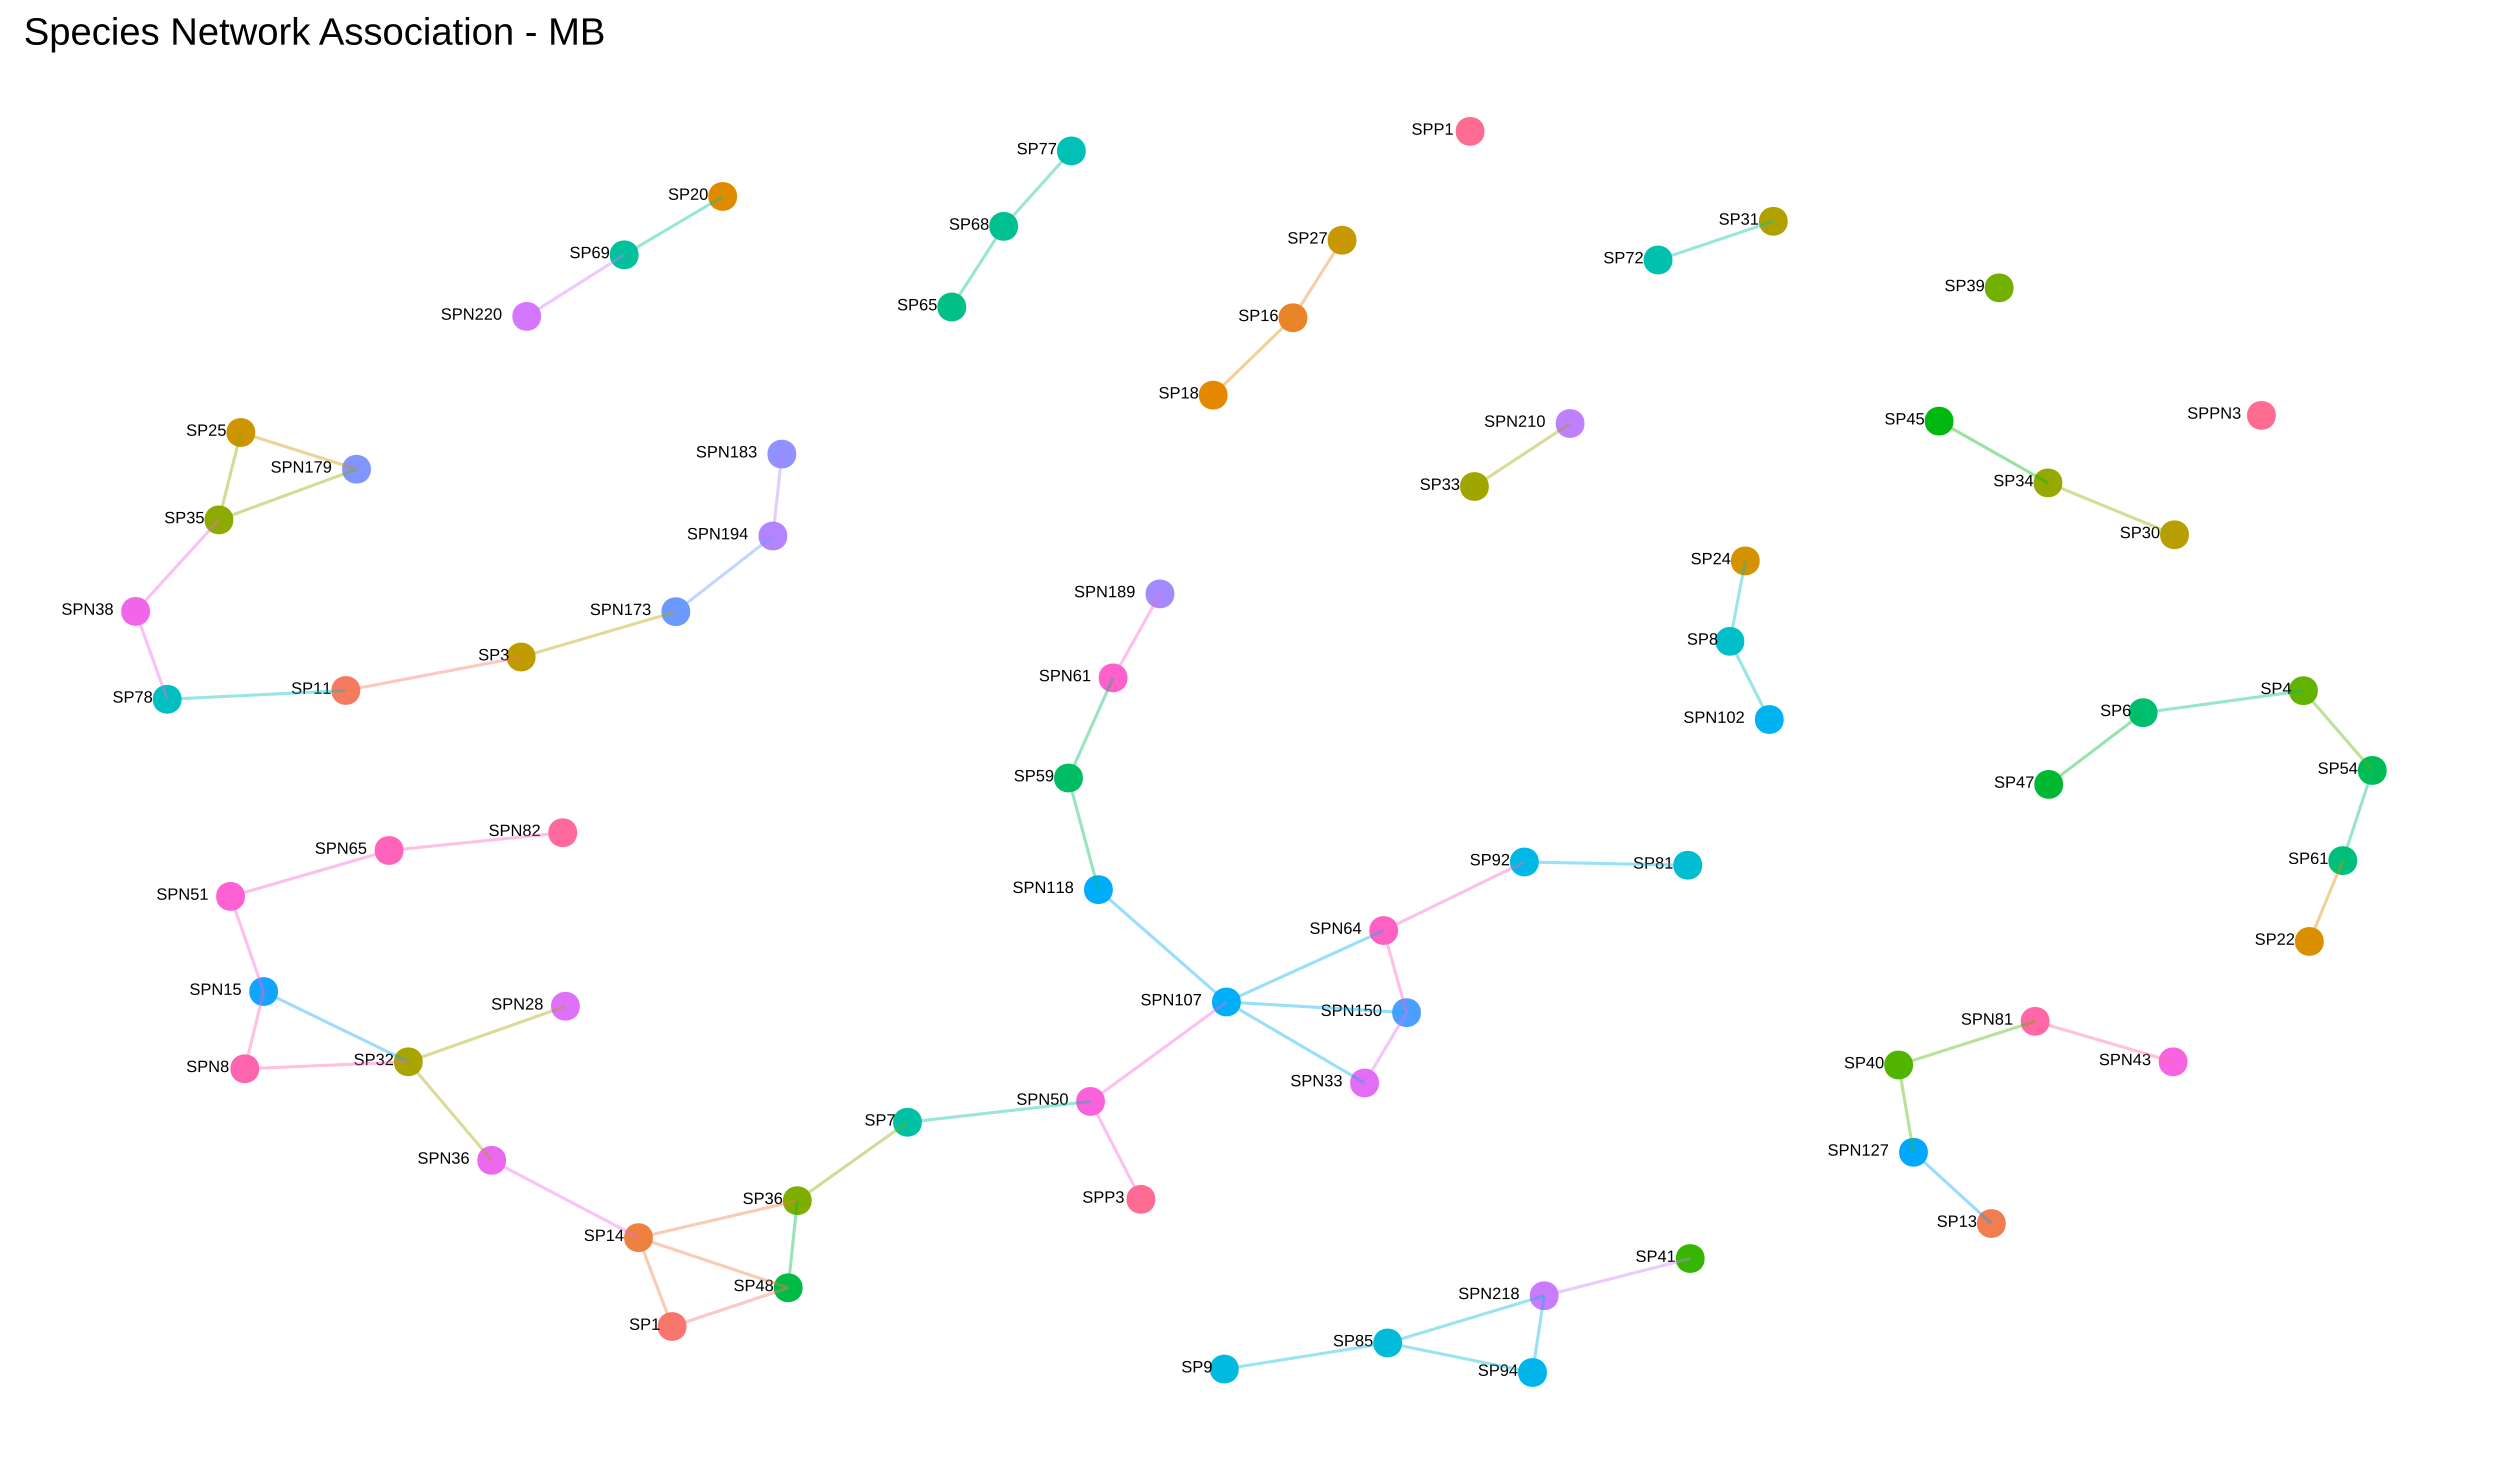 <?xml version="1.0" encoding="UTF-8"?>
<svg xmlns="http://www.w3.org/2000/svg" xmlns:xlink="http://www.w3.org/1999/xlink" width="864pt" height="504pt" viewBox="0 0 864 504" version="1.1">
<defs>
<g>
<symbol overflow="visible" id="glyph0-0">
<path style="stroke:none;" d="M 0.188 0 L 0.188 -3.797 L 1.703 -3.797 L 1.703 0 Z M 0.375 -0.188 L 1.516 -0.188 L 1.516 -3.609 L 0.375 -3.609 Z M 0.375 -0.188 "/>
</symbol>
<symbol overflow="visible" id="glyph0-1">
<path style="stroke:none;" d="M 3.531 -1.078 C 3.531 -0.91 3.5 -0.758 3.438 -0.625 C 3.375 -0.488 3.273 -0.367 3.141 -0.266 C 3.004 -0.16 2.832 -0.078 2.625 -0.016 C 2.426 0.035 2.191 0.062 1.922 0.062 C 1.43 0.062 1.051 -0.02 0.781 -0.188 C 0.508 -0.363 0.336 -0.613 0.266 -0.938 L 0.766 -1.047 C 0.797 -0.941 0.836 -0.848 0.891 -0.766 C 0.941 -0.68 1.016 -0.609 1.109 -0.547 C 1.203 -0.484 1.316 -0.438 1.453 -0.406 C 1.586 -0.375 1.75 -0.359 1.938 -0.359 C 2.094 -0.359 2.234 -0.367 2.359 -0.391 C 2.492 -0.422 2.609 -0.461 2.703 -0.516 C 2.797 -0.578 2.867 -0.648 2.922 -0.734 C 2.973 -0.828 3 -0.93 3 -1.047 C 3 -1.18 2.969 -1.285 2.906 -1.359 C 2.852 -1.441 2.773 -1.508 2.672 -1.562 C 2.566 -1.613 2.441 -1.656 2.297 -1.688 C 2.148 -1.727 1.988 -1.77 1.812 -1.812 C 1.695 -1.832 1.582 -1.852 1.469 -1.875 C 1.363 -1.906 1.258 -1.941 1.156 -1.984 C 1.062 -2.023 0.969 -2.07 0.875 -2.125 C 0.789 -2.176 0.711 -2.238 0.641 -2.312 C 0.578 -2.395 0.523 -2.484 0.484 -2.578 C 0.453 -2.68 0.438 -2.797 0.438 -2.922 C 0.438 -3.109 0.473 -3.266 0.547 -3.391 C 0.629 -3.523 0.734 -3.633 0.859 -3.719 C 0.992 -3.812 1.148 -3.875 1.328 -3.906 C 1.516 -3.945 1.711 -3.969 1.922 -3.969 C 2.172 -3.969 2.379 -3.945 2.547 -3.906 C 2.723 -3.875 2.867 -3.816 2.984 -3.734 C 3.098 -3.66 3.191 -3.566 3.266 -3.453 C 3.336 -3.348 3.395 -3.223 3.438 -3.078 L 2.922 -2.984 C 2.891 -3.078 2.848 -3.16 2.797 -3.234 C 2.754 -3.305 2.691 -3.367 2.609 -3.422 C 2.535 -3.473 2.441 -3.508 2.328 -3.531 C 2.211 -3.562 2.078 -3.578 1.922 -3.578 C 1.742 -3.578 1.594 -3.555 1.469 -3.516 C 1.344 -3.484 1.242 -3.441 1.172 -3.391 C 1.098 -3.336 1.039 -3.27 1 -3.188 C 0.969 -3.113 0.953 -3.035 0.953 -2.953 C 0.953 -2.836 0.984 -2.738 1.047 -2.656 C 1.109 -2.582 1.188 -2.52 1.281 -2.469 C 1.383 -2.426 1.5 -2.383 1.625 -2.344 C 1.758 -2.312 1.898 -2.281 2.047 -2.25 C 2.172 -2.219 2.289 -2.188 2.406 -2.156 C 2.531 -2.133 2.645 -2.102 2.75 -2.062 C 2.863 -2.02 2.969 -1.973 3.062 -1.922 C 3.156 -1.867 3.234 -1.801 3.297 -1.719 C 3.367 -1.645 3.426 -1.555 3.469 -1.453 C 3.508 -1.348 3.531 -1.223 3.531 -1.078 Z M 3.531 -1.078 "/>
</symbol>
<symbol overflow="visible" id="glyph0-2">
<path style="stroke:none;" d="M 3.5 -2.734 C 3.5 -2.566 3.469 -2.406 3.406 -2.25 C 3.352 -2.102 3.27 -1.977 3.156 -1.875 C 3.039 -1.77 2.898 -1.688 2.734 -1.625 C 2.566 -1.562 2.367 -1.531 2.141 -1.531 L 1 -1.531 L 1 0 L 0.469 0 L 0.469 -3.906 L 2.109 -3.906 C 2.336 -3.906 2.539 -3.879 2.719 -3.828 C 2.895 -3.773 3.039 -3.695 3.156 -3.594 C 3.27 -3.488 3.352 -3.363 3.406 -3.219 C 3.469 -3.07 3.5 -2.91 3.5 -2.734 Z M 2.953 -2.734 C 2.953 -2.984 2.875 -3.172 2.719 -3.297 C 2.57 -3.422 2.348 -3.484 2.047 -3.484 L 1 -3.484 L 1 -1.938 L 2.078 -1.938 C 2.379 -1.938 2.598 -2.004 2.734 -2.141 C 2.879 -2.273 2.953 -2.473 2.953 -2.734 Z M 2.953 -2.734 "/>
</symbol>
<symbol overflow="visible" id="glyph0-3">
<path style="stroke:none;" d="M 0.438 0 L 0.438 -0.422 L 1.438 -0.422 L 1.438 -3.438 L 0.547 -2.812 L 0.547 -3.281 L 1.469 -3.906 L 1.938 -3.906 L 1.938 -0.422 L 2.891 -0.422 L 2.891 0 Z M 0.438 0 "/>
</symbol>
<symbol overflow="visible" id="glyph0-4">
<path style="stroke:none;" d="M 2.906 -1.078 C 2.906 -0.898 2.875 -0.738 2.812 -0.594 C 2.758 -0.457 2.676 -0.336 2.562 -0.234 C 2.457 -0.141 2.32 -0.066 2.156 -0.016 C 1.988 0.035 1.797 0.062 1.578 0.062 C 1.336 0.062 1.133 0.031 0.969 -0.031 C 0.801 -0.094 0.664 -0.172 0.562 -0.266 C 0.457 -0.367 0.375 -0.484 0.312 -0.609 C 0.258 -0.734 0.227 -0.863 0.219 -1 L 0.734 -1.047 C 0.742 -0.941 0.77 -0.848 0.812 -0.766 C 0.852 -0.68 0.906 -0.609 0.969 -0.547 C 1.039 -0.484 1.125 -0.438 1.219 -0.406 C 1.32 -0.375 1.441 -0.359 1.578 -0.359 C 1.836 -0.359 2.035 -0.422 2.172 -0.547 C 2.316 -0.672 2.391 -0.852 2.391 -1.094 C 2.391 -1.238 2.359 -1.352 2.297 -1.438 C 2.234 -1.531 2.156 -1.598 2.062 -1.641 C 1.969 -1.691 1.863 -1.727 1.75 -1.75 C 1.633 -1.77 1.531 -1.781 1.438 -1.781 L 1.156 -1.781 L 1.156 -2.203 L 1.422 -2.203 C 1.516 -2.203 1.613 -2.211 1.719 -2.234 C 1.82 -2.254 1.914 -2.289 2 -2.344 C 2.082 -2.395 2.148 -2.461 2.203 -2.547 C 2.266 -2.641 2.297 -2.75 2.297 -2.875 C 2.297 -3.094 2.234 -3.258 2.109 -3.375 C 1.984 -3.5 1.801 -3.562 1.562 -3.562 C 1.344 -3.562 1.16 -3.504 1.016 -3.391 C 0.879 -3.273 0.801 -3.113 0.781 -2.906 L 0.281 -2.953 C 0.301 -3.117 0.348 -3.266 0.422 -3.391 C 0.492 -3.523 0.586 -3.633 0.703 -3.719 C 0.816 -3.801 0.945 -3.863 1.094 -3.906 C 1.238 -3.945 1.395 -3.969 1.562 -3.969 C 1.781 -3.969 1.969 -3.941 2.125 -3.891 C 2.281 -3.836 2.406 -3.766 2.5 -3.672 C 2.602 -3.578 2.68 -3.469 2.734 -3.344 C 2.785 -3.219 2.812 -3.082 2.812 -2.938 C 2.812 -2.82 2.789 -2.711 2.75 -2.609 C 2.719 -2.516 2.672 -2.426 2.609 -2.344 C 2.547 -2.258 2.461 -2.188 2.359 -2.125 C 2.254 -2.07 2.129 -2.035 1.984 -2.016 L 1.984 -2 C 2.141 -1.977 2.273 -1.941 2.391 -1.891 C 2.516 -1.836 2.613 -1.77 2.688 -1.688 C 2.758 -1.602 2.812 -1.508 2.844 -1.406 C 2.883 -1.301 2.906 -1.191 2.906 -1.078 Z M 2.906 -1.078 "/>
</symbol>
<symbol overflow="visible" id="glyph0-5">
<path style="stroke:none;" d="M 2.453 -0.891 L 2.453 0 L 1.969 0 L 1.969 -0.891 L 0.125 -0.891 L 0.125 -1.281 L 1.922 -3.906 L 2.453 -3.906 L 2.453 -1.281 L 3 -1.281 L 3 -0.891 Z M 1.969 -3.344 C 1.969 -3.332 1.957 -3.312 1.938 -3.281 C 1.926 -3.258 1.91 -3.234 1.891 -3.203 C 1.879 -3.172 1.863 -3.133 1.844 -3.094 C 1.82 -3.062 1.801 -3.035 1.781 -3.016 L 0.781 -1.547 C 0.77 -1.523 0.754 -1.504 0.734 -1.484 C 0.723 -1.461 0.707 -1.438 0.688 -1.406 C 0.664 -1.383 0.645 -1.359 0.625 -1.328 C 0.613 -1.305 0.602 -1.289 0.594 -1.281 L 1.969 -1.281 Z M 1.969 -3.344 "/>
</symbol>
<symbol overflow="visible" id="glyph0-6">
<path style="stroke:none;" d="M 2.906 -1.281 C 2.906 -1.082 2.879 -0.898 2.828 -0.734 C 2.773 -0.578 2.695 -0.438 2.594 -0.312 C 2.488 -0.195 2.352 -0.102 2.188 -0.031 C 2.031 0.031 1.852 0.062 1.656 0.062 C 1.426 0.062 1.223 0.02 1.047 -0.062 C 0.879 -0.156 0.738 -0.285 0.625 -0.453 C 0.508 -0.617 0.422 -0.816 0.359 -1.047 C 0.305 -1.285 0.281 -1.555 0.281 -1.859 C 0.281 -2.211 0.312 -2.52 0.375 -2.781 C 0.445 -3.039 0.539 -3.258 0.656 -3.438 C 0.781 -3.613 0.926 -3.742 1.094 -3.828 C 1.27 -3.922 1.469 -3.969 1.688 -3.969 C 1.82 -3.969 1.945 -3.953 2.062 -3.922 C 2.176 -3.898 2.281 -3.859 2.375 -3.797 C 2.477 -3.734 2.562 -3.648 2.625 -3.547 C 2.695 -3.441 2.758 -3.316 2.812 -3.172 L 2.328 -3.094 C 2.273 -3.258 2.191 -3.379 2.078 -3.453 C 1.961 -3.523 1.832 -3.562 1.688 -3.562 C 1.551 -3.562 1.426 -3.531 1.312 -3.469 C 1.195 -3.406 1.098 -3.305 1.016 -3.172 C 0.941 -3.047 0.883 -2.883 0.844 -2.688 C 0.801 -2.5 0.781 -2.273 0.781 -2.016 C 0.875 -2.18 1.004 -2.305 1.172 -2.391 C 1.336 -2.484 1.523 -2.531 1.734 -2.531 C 1.91 -2.531 2.07 -2.5 2.219 -2.438 C 2.363 -2.383 2.488 -2.301 2.594 -2.188 C 2.695 -2.082 2.773 -1.953 2.828 -1.797 C 2.879 -1.641 2.906 -1.469 2.906 -1.281 Z M 2.406 -1.266 C 2.406 -1.391 2.391 -1.504 2.359 -1.609 C 2.328 -1.723 2.273 -1.816 2.203 -1.891 C 2.141 -1.973 2.055 -2.035 1.953 -2.078 C 1.859 -2.117 1.742 -2.141 1.609 -2.141 C 1.523 -2.141 1.438 -2.125 1.344 -2.094 C 1.25 -2.07 1.164 -2.031 1.094 -1.969 C 1.02 -1.914 0.957 -1.836 0.906 -1.734 C 0.852 -1.641 0.828 -1.52 0.828 -1.375 C 0.828 -1.227 0.848 -1.094 0.891 -0.969 C 0.93 -0.844 0.984 -0.734 1.047 -0.641 C 1.117 -0.555 1.203 -0.484 1.297 -0.422 C 1.398 -0.367 1.516 -0.344 1.641 -0.344 C 1.754 -0.344 1.859 -0.363 1.953 -0.406 C 2.047 -0.445 2.125 -0.504 2.188 -0.578 C 2.258 -0.66 2.312 -0.758 2.344 -0.875 C 2.383 -0.988 2.406 -1.117 2.406 -1.266 Z M 2.406 -1.266 "/>
</symbol>
<symbol overflow="visible" id="glyph0-7">
<path style="stroke:none;" d="M 2.922 -1.094 C 2.922 -0.926 2.891 -0.77 2.828 -0.625 C 2.773 -0.488 2.695 -0.367 2.594 -0.266 C 2.488 -0.16 2.348 -0.078 2.172 -0.016 C 2.004 0.035 1.805 0.062 1.578 0.062 C 1.348 0.062 1.148 0.035 0.984 -0.016 C 0.816 -0.078 0.676 -0.16 0.562 -0.266 C 0.457 -0.367 0.379 -0.488 0.328 -0.625 C 0.273 -0.77 0.25 -0.922 0.25 -1.078 C 0.25 -1.223 0.27 -1.352 0.312 -1.469 C 0.352 -1.582 0.41 -1.676 0.484 -1.75 C 0.555 -1.832 0.641 -1.895 0.734 -1.938 C 0.828 -1.988 0.926 -2.023 1.031 -2.047 L 1.031 -2.062 C 0.914 -2.082 0.816 -2.117 0.734 -2.172 C 0.648 -2.234 0.578 -2.305 0.516 -2.391 C 0.461 -2.473 0.422 -2.562 0.391 -2.656 C 0.359 -2.758 0.344 -2.863 0.344 -2.969 C 0.344 -3.102 0.367 -3.227 0.422 -3.344 C 0.473 -3.469 0.551 -3.578 0.656 -3.672 C 0.758 -3.766 0.883 -3.836 1.031 -3.891 C 1.188 -3.941 1.367 -3.969 1.578 -3.969 C 1.785 -3.969 1.969 -3.941 2.125 -3.891 C 2.281 -3.836 2.41 -3.766 2.516 -3.672 C 2.617 -3.578 2.691 -3.469 2.734 -3.344 C 2.785 -3.227 2.812 -3.102 2.812 -2.969 C 2.812 -2.852 2.797 -2.742 2.766 -2.641 C 2.742 -2.547 2.703 -2.457 2.641 -2.375 C 2.578 -2.301 2.504 -2.234 2.422 -2.172 C 2.336 -2.117 2.238 -2.082 2.125 -2.062 L 2.125 -2.047 C 2.238 -2.035 2.344 -2.004 2.438 -1.953 C 2.531 -1.898 2.613 -1.832 2.688 -1.75 C 2.758 -1.676 2.816 -1.582 2.859 -1.469 C 2.898 -1.352 2.922 -1.227 2.922 -1.094 Z M 2.297 -2.938 C 2.297 -3.031 2.281 -3.117 2.25 -3.203 C 2.227 -3.285 2.188 -3.352 2.125 -3.406 C 2.07 -3.469 2 -3.516 1.906 -3.547 C 1.82 -3.578 1.711 -3.594 1.578 -3.594 C 1.441 -3.594 1.328 -3.578 1.234 -3.547 C 1.148 -3.516 1.078 -3.469 1.016 -3.406 C 0.953 -3.352 0.906 -3.285 0.875 -3.203 C 0.852 -3.117 0.844 -3.031 0.844 -2.938 C 0.844 -2.852 0.852 -2.77 0.875 -2.688 C 0.895 -2.613 0.93 -2.539 0.984 -2.469 C 1.047 -2.406 1.125 -2.352 1.219 -2.312 C 1.312 -2.27 1.43 -2.25 1.578 -2.25 C 1.734 -2.25 1.859 -2.27 1.953 -2.312 C 2.047 -2.352 2.117 -2.406 2.172 -2.469 C 2.223 -2.539 2.254 -2.613 2.266 -2.688 C 2.285 -2.77 2.297 -2.852 2.297 -2.938 Z M 2.391 -1.141 C 2.391 -1.234 2.375 -1.32 2.344 -1.406 C 2.32 -1.5 2.281 -1.578 2.219 -1.641 C 2.156 -1.711 2.07 -1.77 1.969 -1.812 C 1.863 -1.852 1.734 -1.875 1.578 -1.875 C 1.43 -1.875 1.305 -1.852 1.203 -1.812 C 1.098 -1.77 1.016 -1.711 0.953 -1.641 C 0.891 -1.578 0.844 -1.5 0.812 -1.406 C 0.781 -1.312 0.766 -1.219 0.766 -1.125 C 0.766 -1.008 0.781 -0.898 0.812 -0.797 C 0.844 -0.703 0.891 -0.617 0.953 -0.547 C 1.016 -0.473 1.098 -0.414 1.203 -0.375 C 1.305 -0.332 1.438 -0.312 1.594 -0.312 C 1.738 -0.312 1.863 -0.332 1.969 -0.375 C 2.07 -0.414 2.156 -0.473 2.219 -0.547 C 2.281 -0.617 2.32 -0.703 2.344 -0.797 C 2.375 -0.898 2.391 -1.016 2.391 -1.141 Z M 2.391 -1.141 "/>
</symbol>
<symbol overflow="visible" id="glyph0-8">
<path style="stroke:none;" d="M 0.281 0 L 0.281 -0.359 C 0.375 -0.566 0.488 -0.754 0.625 -0.922 C 0.758 -1.086 0.898 -1.238 1.047 -1.375 C 1.203 -1.508 1.352 -1.633 1.5 -1.75 C 1.656 -1.863 1.789 -1.977 1.906 -2.094 C 2.02 -2.207 2.113 -2.328 2.188 -2.453 C 2.258 -2.578 2.297 -2.719 2.297 -2.875 C 2.297 -2.988 2.281 -3.086 2.25 -3.172 C 2.219 -3.254 2.172 -3.32 2.109 -3.375 C 2.047 -3.438 1.969 -3.484 1.875 -3.516 C 1.789 -3.547 1.695 -3.562 1.594 -3.562 C 1.488 -3.562 1.391 -3.547 1.297 -3.516 C 1.211 -3.492 1.133 -3.453 1.062 -3.391 C 1 -3.336 0.945 -3.27 0.906 -3.188 C 0.863 -3.102 0.832 -3.008 0.812 -2.906 L 0.312 -2.953 C 0.32 -3.086 0.359 -3.219 0.422 -3.344 C 0.484 -3.469 0.566 -3.578 0.672 -3.672 C 0.785 -3.766 0.914 -3.836 1.062 -3.891 C 1.219 -3.941 1.395 -3.969 1.594 -3.969 C 1.781 -3.969 1.945 -3.941 2.094 -3.891 C 2.25 -3.848 2.379 -3.781 2.484 -3.688 C 2.598 -3.602 2.68 -3.492 2.734 -3.359 C 2.785 -3.223 2.812 -3.07 2.812 -2.906 C 2.812 -2.77 2.785 -2.641 2.734 -2.516 C 2.691 -2.398 2.629 -2.289 2.547 -2.188 C 2.473 -2.082 2.383 -1.977 2.281 -1.875 C 2.176 -1.77 2.066 -1.672 1.953 -1.578 C 1.836 -1.484 1.723 -1.391 1.609 -1.297 C 1.492 -1.203 1.383 -1.109 1.281 -1.016 C 1.188 -0.922 1.098 -0.82 1.016 -0.719 C 0.941 -0.625 0.879 -0.523 0.828 -0.422 L 2.875 -0.422 L 2.875 0 Z M 0.281 0 "/>
</symbol>
<symbol overflow="visible" id="glyph0-9">
<path style="stroke:none;" d="M 2.938 -1.953 C 2.938 -1.578 2.898 -1.258 2.828 -1 C 2.766 -0.75 2.672 -0.547 2.547 -0.391 C 2.422 -0.234 2.273 -0.117 2.109 -0.047 C 1.941 0.023 1.766 0.062 1.578 0.062 C 1.379 0.062 1.195 0.023 1.031 -0.047 C 0.875 -0.117 0.734 -0.234 0.609 -0.391 C 0.492 -0.547 0.398 -0.75 0.328 -1 C 0.254 -1.258 0.219 -1.578 0.219 -1.953 C 0.219 -2.348 0.254 -2.676 0.328 -2.938 C 0.398 -3.195 0.492 -3.398 0.609 -3.547 C 0.734 -3.703 0.879 -3.812 1.047 -3.875 C 1.211 -3.938 1.395 -3.969 1.594 -3.969 C 1.781 -3.969 1.953 -3.938 2.109 -3.875 C 2.273 -3.812 2.422 -3.703 2.547 -3.547 C 2.672 -3.398 2.766 -3.195 2.828 -2.938 C 2.898 -2.676 2.938 -2.348 2.938 -1.953 Z M 2.438 -1.953 C 2.438 -2.266 2.414 -2.523 2.375 -2.734 C 2.344 -2.941 2.289 -3.102 2.219 -3.219 C 2.145 -3.344 2.055 -3.43 1.953 -3.484 C 1.848 -3.535 1.727 -3.562 1.594 -3.562 C 1.445 -3.562 1.32 -3.535 1.219 -3.484 C 1.113 -3.43 1.023 -3.344 0.953 -3.219 C 0.879 -3.102 0.82 -2.941 0.781 -2.734 C 0.75 -2.523 0.734 -2.266 0.734 -1.953 C 0.734 -1.66 0.75 -1.41 0.781 -1.203 C 0.82 -0.992 0.879 -0.828 0.953 -0.703 C 1.023 -0.578 1.113 -0.488 1.219 -0.438 C 1.32 -0.383 1.441 -0.359 1.578 -0.359 C 1.711 -0.359 1.832 -0.383 1.938 -0.438 C 2.039 -0.488 2.129 -0.578 2.203 -0.703 C 2.273 -0.828 2.332 -0.992 2.375 -1.203 C 2.414 -1.41 2.438 -1.66 2.438 -1.953 Z M 2.438 -1.953 "/>
</symbol>
<symbol overflow="visible" id="glyph0-10">
<path style="stroke:none;" d="M 2.922 -1.281 C 2.922 -1.082 2.891 -0.898 2.828 -0.734 C 2.773 -0.566 2.688 -0.426 2.562 -0.312 C 2.445 -0.195 2.301 -0.102 2.125 -0.031 C 1.957 0.031 1.758 0.062 1.531 0.062 C 1.332 0.062 1.156 0.035 1 -0.016 C 0.844 -0.066 0.711 -0.133 0.609 -0.219 C 0.504 -0.301 0.422 -0.398 0.359 -0.516 C 0.297 -0.629 0.254 -0.75 0.234 -0.875 L 0.734 -0.938 C 0.754 -0.863 0.781 -0.789 0.812 -0.719 C 0.852 -0.645 0.906 -0.582 0.969 -0.531 C 1.031 -0.477 1.109 -0.438 1.203 -0.406 C 1.297 -0.375 1.41 -0.359 1.547 -0.359 C 1.672 -0.359 1.785 -0.375 1.891 -0.406 C 2.004 -0.445 2.098 -0.504 2.172 -0.578 C 2.242 -0.66 2.301 -0.758 2.344 -0.875 C 2.383 -0.988 2.406 -1.117 2.406 -1.266 C 2.406 -1.379 2.383 -1.488 2.344 -1.594 C 2.301 -1.695 2.242 -1.785 2.172 -1.859 C 2.109 -1.93 2.023 -1.988 1.922 -2.031 C 1.816 -2.07 1.695 -2.094 1.562 -2.094 C 1.477 -2.094 1.398 -2.082 1.328 -2.062 C 1.254 -2.051 1.188 -2.031 1.125 -2 C 1.07 -1.977 1.02 -1.945 0.969 -1.906 C 0.914 -1.875 0.867 -1.844 0.828 -1.812 L 0.344 -1.812 L 0.469 -3.906 L 2.703 -3.906 L 2.703 -3.484 L 0.922 -3.484 L 0.859 -2.25 C 0.941 -2.312 1.051 -2.367 1.188 -2.422 C 1.32 -2.473 1.477 -2.5 1.656 -2.5 C 1.852 -2.5 2.031 -2.469 2.188 -2.406 C 2.344 -2.344 2.473 -2.258 2.578 -2.156 C 2.691 -2.051 2.773 -1.922 2.828 -1.766 C 2.891 -1.617 2.922 -1.457 2.922 -1.281 Z M 2.922 -1.281 "/>
</symbol>
<symbol overflow="visible" id="glyph0-11">
<path style="stroke:none;" d="M 2.875 -3.5 C 2.676 -3.207 2.492 -2.922 2.328 -2.641 C 2.172 -2.367 2.031 -2.094 1.906 -1.812 C 1.789 -1.531 1.695 -1.238 1.625 -0.938 C 1.562 -0.645 1.531 -0.332 1.531 0 L 1.016 0 C 1.016 -0.312 1.051 -0.617 1.125 -0.922 C 1.195 -1.223 1.297 -1.516 1.422 -1.797 C 1.547 -2.086 1.691 -2.375 1.859 -2.656 C 2.023 -2.938 2.203 -3.211 2.391 -3.484 L 0.297 -3.484 L 0.297 -3.906 L 2.875 -3.906 Z M 2.875 -3.5 "/>
</symbol>
<symbol overflow="visible" id="glyph0-12">
<path style="stroke:none;" d="M 2.891 -2.031 C 2.891 -1.688 2.859 -1.383 2.797 -1.125 C 2.734 -0.863 2.641 -0.645 2.516 -0.469 C 2.391 -0.289 2.238 -0.156 2.062 -0.062 C 1.895 0.02 1.703 0.062 1.484 0.062 C 1.328 0.062 1.188 0.047 1.062 0.016 C 0.945 -0.016 0.844 -0.062 0.75 -0.125 C 0.656 -0.195 0.57 -0.285 0.5 -0.391 C 0.438 -0.492 0.383 -0.617 0.344 -0.766 L 0.828 -0.828 C 0.879 -0.66 0.957 -0.535 1.062 -0.453 C 1.176 -0.379 1.316 -0.344 1.484 -0.344 C 1.617 -0.344 1.742 -0.375 1.859 -0.438 C 1.973 -0.5 2.066 -0.594 2.141 -0.719 C 2.223 -0.852 2.285 -1.016 2.328 -1.203 C 2.367 -1.398 2.395 -1.629 2.406 -1.891 C 2.363 -1.805 2.305 -1.727 2.234 -1.656 C 2.172 -1.582 2.094 -1.52 2 -1.469 C 1.914 -1.426 1.82 -1.391 1.719 -1.359 C 1.625 -1.336 1.523 -1.328 1.422 -1.328 C 1.242 -1.328 1.082 -1.359 0.938 -1.422 C 0.801 -1.492 0.68 -1.586 0.578 -1.703 C 0.484 -1.816 0.406 -1.953 0.344 -2.109 C 0.289 -2.273 0.266 -2.457 0.266 -2.656 C 0.266 -2.852 0.289 -3.035 0.344 -3.203 C 0.406 -3.367 0.492 -3.504 0.609 -3.609 C 0.723 -3.723 0.859 -3.812 1.016 -3.875 C 1.18 -3.938 1.363 -3.969 1.562 -3.969 C 2 -3.969 2.328 -3.805 2.547 -3.484 C 2.773 -3.16 2.891 -2.676 2.891 -2.031 Z M 2.344 -2.516 C 2.344 -2.66 2.328 -2.797 2.297 -2.922 C 2.266 -3.055 2.211 -3.172 2.141 -3.266 C 2.078 -3.359 1.992 -3.43 1.891 -3.484 C 1.797 -3.535 1.68 -3.562 1.547 -3.562 C 1.43 -3.562 1.32 -3.539 1.219 -3.5 C 1.125 -3.457 1.047 -3.395 0.984 -3.312 C 0.922 -3.238 0.867 -3.145 0.828 -3.031 C 0.797 -2.914 0.781 -2.789 0.781 -2.656 C 0.781 -2.52 0.797 -2.395 0.828 -2.281 C 0.859 -2.176 0.906 -2.082 0.969 -2 C 1.031 -1.914 1.109 -1.848 1.203 -1.797 C 1.305 -1.754 1.422 -1.734 1.547 -1.734 C 1.641 -1.734 1.734 -1.75 1.828 -1.781 C 1.922 -1.812 2.004 -1.859 2.078 -1.922 C 2.16 -1.984 2.223 -2.062 2.266 -2.156 C 2.316 -2.258 2.344 -2.379 2.344 -2.516 Z M 2.344 -2.516 "/>
</symbol>
<symbol overflow="visible" id="glyph0-13">
<path style="stroke:none;" d="M 3 0 L 0.906 -3.328 C 0.914 -3.242 0.922 -3.156 0.922 -3.062 C 0.93 -2.988 0.938 -2.91 0.938 -2.828 C 0.938 -2.742 0.938 -2.664 0.938 -2.594 L 0.938 0 L 0.469 0 L 0.469 -3.906 L 1.078 -3.906 L 3.203 -0.562 C 3.191 -0.645 3.188 -0.734 3.188 -0.828 C 3.176 -0.91 3.172 -0.992 3.172 -1.078 C 3.172 -1.172 3.172 -1.258 3.172 -1.344 L 3.172 -3.906 L 3.641 -3.906 L 3.641 0 Z M 3 0 "/>
</symbol>
<symbol overflow="visible" id="glyph1-0">
<path style="stroke:none;" d="M 0.438 0 L 0.438 -8.797 L 3.953 -8.797 L 3.953 0 Z M 0.875 -0.438 L 3.5 -0.438 L 3.5 -8.359 L 0.875 -8.359 Z M 0.875 -0.438 "/>
</symbol>
<symbol overflow="visible" id="glyph1-1">
<path style="stroke:none;" d="M 8.203 -2.516 C 8.203 -2.129 8.125 -1.773 7.969 -1.453 C 7.82 -1.129 7.594 -0.848 7.281 -0.609 C 6.977 -0.379 6.594 -0.195 6.125 -0.062 C 5.656 0.062 5.098 0.125 4.453 0.125 C 3.316 0.125 2.43 -0.07 1.797 -0.469 C 1.172 -0.863 0.77 -1.43 0.594 -2.172 L 1.797 -2.422 C 1.848 -2.18 1.938 -1.961 2.062 -1.766 C 2.188 -1.578 2.352 -1.41 2.562 -1.266 C 2.781 -1.129 3.047 -1.02 3.359 -0.938 C 3.672 -0.863 4.051 -0.828 4.5 -0.828 C 4.863 -0.828 5.195 -0.859 5.5 -0.922 C 5.801 -0.984 6.062 -1.078 6.281 -1.203 C 6.5 -1.336 6.672 -1.504 6.797 -1.703 C 6.922 -1.91 6.984 -2.156 6.984 -2.438 C 6.984 -2.738 6.914 -2.977 6.781 -3.156 C 6.645 -3.344 6.453 -3.492 6.203 -3.609 C 5.961 -3.734 5.672 -3.836 5.328 -3.922 C 4.992 -4.004 4.617 -4.094 4.203 -4.188 C 3.953 -4.25 3.695 -4.312 3.438 -4.375 C 3.188 -4.438 2.941 -4.516 2.703 -4.609 C 2.473 -4.703 2.254 -4.812 2.047 -4.938 C 1.836 -5.062 1.656 -5.207 1.5 -5.375 C 1.352 -5.551 1.238 -5.754 1.156 -5.984 C 1.07 -6.223 1.031 -6.488 1.031 -6.781 C 1.031 -7.219 1.113 -7.586 1.281 -7.891 C 1.457 -8.203 1.695 -8.457 2 -8.656 C 2.312 -8.852 2.676 -8.992 3.094 -9.078 C 3.52 -9.172 3.977 -9.219 4.469 -9.219 C 5.031 -9.219 5.508 -9.172 5.906 -9.078 C 6.312 -8.992 6.648 -8.863 6.922 -8.688 C 7.203 -8.508 7.426 -8.289 7.594 -8.031 C 7.758 -7.77 7.891 -7.469 7.984 -7.125 L 6.781 -6.922 C 6.719 -7.141 6.629 -7.332 6.516 -7.5 C 6.398 -7.676 6.25 -7.82 6.062 -7.938 C 5.883 -8.051 5.66 -8.141 5.391 -8.203 C 5.129 -8.266 4.82 -8.297 4.469 -8.297 C 4.039 -8.297 3.68 -8.254 3.391 -8.172 C 3.109 -8.098 2.879 -7.992 2.703 -7.859 C 2.535 -7.734 2.41 -7.582 2.328 -7.406 C 2.254 -7.238 2.219 -7.055 2.219 -6.859 C 2.219 -6.586 2.285 -6.363 2.422 -6.188 C 2.555 -6.008 2.738 -5.863 2.969 -5.75 C 3.207 -5.633 3.477 -5.535 3.781 -5.453 C 4.082 -5.379 4.406 -5.305 4.75 -5.234 C 5.031 -5.16 5.312 -5.094 5.594 -5.031 C 5.875 -4.969 6.141 -4.891 6.391 -4.797 C 6.641 -4.703 6.875 -4.594 7.094 -4.469 C 7.32 -4.344 7.516 -4.188 7.672 -4 C 7.836 -3.82 7.969 -3.609 8.062 -3.359 C 8.156 -3.117 8.203 -2.836 8.203 -2.516 Z M 8.203 -2.516 "/>
</symbol>
<symbol overflow="visible" id="glyph1-2">
<path style="stroke:none;" d="M 6.781 -3.516 C 6.781 -2.992 6.738 -2.508 6.656 -2.062 C 6.57 -1.613 6.43 -1.227 6.234 -0.906 C 6.035 -0.582 5.77 -0.328 5.438 -0.141 C 5.102 0.035 4.695 0.125 4.219 0.125 C 3.719 0.125 3.281 0.031 2.906 -0.156 C 2.539 -0.344 2.258 -0.648 2.062 -1.078 L 2.031 -1.078 C 2.031 -1.066 2.031 -1.023 2.031 -0.953 C 2.031 -0.891 2.031 -0.805 2.031 -0.703 C 2.039 -0.598 2.047 -0.484 2.047 -0.359 C 2.047 -0.234 2.047 -0.109 2.047 0.016 L 2.047 2.734 L 0.891 2.734 L 0.891 -5.547 C 0.891 -5.711 0.891 -5.875 0.891 -6.031 C 0.891 -6.188 0.883 -6.328 0.875 -6.453 C 0.875 -6.578 0.867 -6.688 0.859 -6.781 C 0.859 -6.875 0.852 -6.938 0.844 -6.969 L 1.969 -6.969 C 1.977 -6.957 1.984 -6.91 1.984 -6.828 C 1.992 -6.754 2 -6.66 2 -6.547 C 2.008 -6.441 2.016 -6.328 2.016 -6.203 C 2.023 -6.078 2.031 -5.961 2.031 -5.859 L 2.062 -5.859 C 2.164 -6.078 2.285 -6.266 2.422 -6.422 C 2.566 -6.578 2.727 -6.707 2.906 -6.812 C 3.082 -6.914 3.273 -6.988 3.484 -7.031 C 3.703 -7.07 3.945 -7.094 4.219 -7.094 C 4.695 -7.094 5.102 -7.004 5.438 -6.828 C 5.77 -6.66 6.035 -6.422 6.234 -6.109 C 6.43 -5.797 6.57 -5.422 6.656 -4.984 C 6.738 -4.547 6.781 -4.055 6.781 -3.516 Z M 5.562 -3.5 C 5.562 -3.926 5.535 -4.305 5.484 -4.641 C 5.441 -4.973 5.352 -5.254 5.219 -5.484 C 5.094 -5.723 4.926 -5.898 4.719 -6.016 C 4.508 -6.141 4.242 -6.203 3.922 -6.203 C 3.672 -6.203 3.43 -6.164 3.203 -6.094 C 2.973 -6.02 2.77 -5.879 2.594 -5.672 C 2.426 -5.461 2.289 -5.176 2.188 -4.812 C 2.094 -4.457 2.047 -3.988 2.047 -3.406 C 2.047 -2.906 2.086 -2.484 2.172 -2.141 C 2.254 -1.805 2.375 -1.531 2.531 -1.312 C 2.688 -1.102 2.879 -0.953 3.109 -0.859 C 3.348 -0.773 3.613 -0.734 3.906 -0.734 C 4.227 -0.734 4.492 -0.797 4.703 -0.922 C 4.922 -1.047 5.094 -1.223 5.219 -1.453 C 5.352 -1.691 5.441 -1.984 5.484 -2.328 C 5.535 -2.672 5.562 -3.062 5.562 -3.5 Z M 5.562 -3.5 "/>
</symbol>
<symbol overflow="visible" id="glyph1-3">
<path style="stroke:none;" d="M 1.781 -3.25 C 1.781 -2.875 1.816 -2.531 1.891 -2.219 C 1.961 -1.914 2.078 -1.656 2.234 -1.438 C 2.391 -1.219 2.586 -1.047 2.828 -0.922 C 3.078 -0.797 3.375 -0.734 3.719 -0.734 C 4.227 -0.734 4.633 -0.832 4.938 -1.031 C 5.238 -1.238 5.441 -1.5 5.547 -1.812 L 6.562 -1.516 C 6.488 -1.328 6.383 -1.133 6.25 -0.938 C 6.125 -0.738 5.953 -0.562 5.734 -0.406 C 5.516 -0.25 5.238 -0.117 4.906 -0.016 C 4.582 0.078 4.188 0.125 3.719 0.125 C 2.688 0.125 1.898 -0.18 1.359 -0.797 C 0.828 -1.41 0.562 -2.32 0.562 -3.531 C 0.562 -4.188 0.641 -4.738 0.797 -5.188 C 0.961 -5.645 1.188 -6.016 1.469 -6.297 C 1.758 -6.578 2.094 -6.781 2.469 -6.906 C 2.844 -7.039 3.25 -7.109 3.688 -7.109 C 4.27 -7.109 4.754 -7.008 5.141 -6.812 C 5.535 -6.625 5.852 -6.363 6.094 -6.031 C 6.332 -5.695 6.5 -5.305 6.594 -4.859 C 6.695 -4.41 6.75 -3.922 6.75 -3.391 L 6.75 -3.25 Z M 5.562 -4.125 C 5.488 -4.863 5.297 -5.398 4.984 -5.734 C 4.68 -6.078 4.238 -6.25 3.656 -6.25 C 3.469 -6.25 3.266 -6.219 3.047 -6.156 C 2.836 -6.094 2.641 -5.977 2.453 -5.812 C 2.273 -5.656 2.125 -5.441 2 -5.172 C 1.875 -4.898 1.805 -4.551 1.797 -4.125 Z M 5.562 -4.125 "/>
</symbol>
<symbol overflow="visible" id="glyph1-4">
<path style="stroke:none;" d="M 1.766 -3.516 C 1.766 -3.117 1.797 -2.754 1.859 -2.422 C 1.922 -2.086 2.02 -1.797 2.156 -1.547 C 2.289 -1.305 2.469 -1.117 2.688 -0.984 C 2.914 -0.848 3.195 -0.781 3.531 -0.781 C 3.945 -0.781 4.289 -0.891 4.562 -1.109 C 4.844 -1.336 5.016 -1.688 5.078 -2.156 L 6.25 -2.078 C 6.219 -1.785 6.133 -1.504 6 -1.234 C 5.875 -0.973 5.695 -0.738 5.469 -0.531 C 5.25 -0.332 4.977 -0.172 4.656 -0.047 C 4.344 0.066 3.977 0.125 3.562 0.125 C 3.02 0.125 2.555 0.035 2.172 -0.141 C 1.785 -0.328 1.473 -0.582 1.234 -0.906 C 1.004 -1.238 0.832 -1.625 0.719 -2.062 C 0.613 -2.5 0.562 -2.977 0.562 -3.5 C 0.562 -3.969 0.598 -4.379 0.672 -4.734 C 0.754 -5.098 0.863 -5.41 1 -5.672 C 1.145 -5.941 1.312 -6.164 1.5 -6.344 C 1.688 -6.531 1.891 -6.676 2.109 -6.781 C 2.328 -6.895 2.555 -6.977 2.797 -7.031 C 3.047 -7.082 3.297 -7.109 3.547 -7.109 C 3.941 -7.109 4.289 -7.051 4.594 -6.938 C 4.895 -6.832 5.156 -6.688 5.375 -6.5 C 5.602 -6.312 5.785 -6.086 5.922 -5.828 C 6.055 -5.578 6.156 -5.305 6.219 -5.016 L 5.016 -4.938 C 4.961 -5.32 4.812 -5.629 4.562 -5.859 C 4.32 -6.086 3.973 -6.203 3.516 -6.203 C 3.191 -6.203 2.914 -6.145 2.688 -6.031 C 2.469 -5.914 2.289 -5.75 2.156 -5.531 C 2.02 -5.312 1.922 -5.035 1.859 -4.703 C 1.797 -4.367 1.766 -3.973 1.766 -3.516 Z M 1.766 -3.516 "/>
</symbol>
<symbol overflow="visible" id="glyph1-5">
<path style="stroke:none;" d="M 0.891 -8.453 L 0.891 -9.562 L 2.047 -9.562 L 2.047 -8.453 Z M 0.891 0 L 0.891 -6.969 L 2.047 -6.969 L 2.047 0 Z M 0.891 0 "/>
</symbol>
<symbol overflow="visible" id="glyph1-6">
<path style="stroke:none;" d="M 6.125 -1.922 C 6.125 -1.598 6.062 -1.305 5.938 -1.047 C 5.812 -0.797 5.625 -0.582 5.375 -0.406 C 5.133 -0.227 4.836 -0.094 4.484 0 C 4.141 0.082 3.742 0.125 3.297 0.125 C 2.891 0.125 2.523 0.094 2.203 0.031 C 1.879 -0.031 1.594 -0.129 1.344 -0.266 C 1.102 -0.398 0.898 -0.578 0.734 -0.797 C 0.566 -1.023 0.445 -1.305 0.375 -1.641 L 1.391 -1.844 C 1.492 -1.469 1.695 -1.191 2 -1.016 C 2.312 -0.836 2.742 -0.75 3.297 -0.75 C 3.547 -0.75 3.773 -0.766 3.984 -0.797 C 4.191 -0.836 4.367 -0.898 4.516 -0.984 C 4.672 -1.066 4.789 -1.176 4.875 -1.312 C 4.957 -1.457 5 -1.633 5 -1.844 C 5 -2.051 4.945 -2.223 4.844 -2.359 C 4.75 -2.492 4.613 -2.602 4.438 -2.688 C 4.258 -2.781 4.047 -2.859 3.797 -2.922 C 3.547 -2.992 3.27 -3.07 2.969 -3.156 C 2.688 -3.227 2.406 -3.305 2.125 -3.391 C 1.852 -3.484 1.609 -3.602 1.391 -3.75 C 1.172 -3.906 0.988 -4.094 0.844 -4.312 C 0.707 -4.531 0.641 -4.801 0.641 -5.125 C 0.641 -5.758 0.863 -6.242 1.312 -6.578 C 1.77 -6.91 2.438 -7.078 3.312 -7.078 C 4.082 -7.078 4.691 -6.941 5.141 -6.672 C 5.598 -6.398 5.883 -5.969 6 -5.375 L 4.953 -5.25 C 4.922 -5.426 4.852 -5.578 4.75 -5.703 C 4.645 -5.828 4.52 -5.926 4.375 -6 C 4.227 -6.07 4.062 -6.125 3.875 -6.156 C 3.695 -6.188 3.508 -6.203 3.312 -6.203 C 2.781 -6.203 2.391 -6.125 2.141 -5.969 C 1.891 -5.812 1.766 -5.57 1.766 -5.25 C 1.766 -5.062 1.812 -4.906 1.906 -4.781 C 2 -4.656 2.129 -4.551 2.297 -4.469 C 2.461 -4.383 2.66 -4.312 2.891 -4.25 C 3.129 -4.188 3.383 -4.125 3.656 -4.062 C 3.844 -4.008 4.031 -3.957 4.219 -3.906 C 4.414 -3.852 4.602 -3.785 4.781 -3.703 C 4.969 -3.629 5.141 -3.539 5.297 -3.438 C 5.461 -3.344 5.602 -3.223 5.719 -3.078 C 5.844 -2.941 5.941 -2.773 6.016 -2.578 C 6.086 -2.391 6.125 -2.172 6.125 -1.922 Z M 6.125 -1.922 "/>
</symbol>
<symbol overflow="visible" id="glyph1-7">
<path style="stroke:none;" d=""/>
</symbol>
<symbol overflow="visible" id="glyph1-8">
<path style="stroke:none;" d="M 6.969 0 L 2.109 -7.734 C 2.117 -7.523 2.129 -7.316 2.141 -7.109 C 2.148 -6.93 2.156 -6.742 2.156 -6.547 C 2.164 -6.359 2.172 -6.188 2.172 -6.031 L 2.172 0 L 1.078 0 L 1.078 -9.078 L 2.516 -9.078 L 7.422 -1.297 C 7.41 -1.504 7.398 -1.711 7.391 -1.922 C 7.379 -2.109 7.367 -2.305 7.359 -2.516 C 7.348 -2.734 7.344 -2.938 7.344 -3.125 L 7.344 -9.078 L 8.453 -9.078 L 8.453 0 Z M 6.969 0 "/>
</symbol>
<symbol overflow="visible" id="glyph1-9">
<path style="stroke:none;" d="M 3.578 -0.047 C 3.398 -0.004 3.219 0.031 3.031 0.062 C 2.852 0.094 2.641 0.109 2.391 0.109 C 1.461 0.109 1 -0.414 1 -1.469 L 1 -6.125 L 0.203 -6.125 L 0.203 -6.969 L 1.047 -6.969 L 1.391 -8.531 L 2.172 -8.531 L 2.172 -6.969 L 3.453 -6.969 L 3.453 -6.125 L 2.172 -6.125 L 2.172 -1.734 C 2.172 -1.391 2.223 -1.148 2.328 -1.016 C 2.441 -0.879 2.633 -0.812 2.906 -0.812 C 3.008 -0.812 3.113 -0.82 3.219 -0.844 C 3.332 -0.863 3.453 -0.883 3.578 -0.906 Z M 3.578 -0.047 "/>
</symbol>
<symbol overflow="visible" id="glyph1-10">
<path style="stroke:none;" d="M 7.562 0 L 6.219 0 L 5.109 -4.5 C 5.066 -4.613 5.023 -4.754 4.984 -4.922 C 4.953 -5.098 4.922 -5.27 4.891 -5.438 C 4.848 -5.625 4.805 -5.816 4.766 -6.016 C 4.734 -5.828 4.691 -5.641 4.641 -5.453 C 4.609 -5.285 4.57 -5.113 4.531 -4.938 C 4.488 -4.758 4.453 -4.602 4.422 -4.469 L 3.281 0 L 1.938 0 L -0.016 -6.969 L 1.125 -6.969 L 2.312 -2.234 C 2.344 -2.141 2.367 -2.02 2.391 -1.875 C 2.422 -1.727 2.453 -1.586 2.484 -1.453 C 2.516 -1.297 2.547 -1.129 2.578 -0.953 C 2.617 -1.117 2.656 -1.281 2.688 -1.438 C 2.727 -1.57 2.766 -1.707 2.797 -1.844 C 2.828 -1.977 2.859 -2.094 2.891 -2.188 L 4.156 -6.969 L 5.391 -6.969 L 6.609 -2.188 C 6.641 -2.07 6.672 -1.941 6.703 -1.797 C 6.742 -1.66 6.781 -1.531 6.812 -1.406 C 6.844 -1.258 6.875 -1.109 6.906 -0.953 C 6.945 -1.117 6.984 -1.281 7.016 -1.438 C 7.047 -1.57 7.078 -1.707 7.109 -1.844 C 7.141 -1.988 7.172 -2.117 7.203 -2.234 L 8.438 -6.969 L 9.562 -6.969 Z M 7.562 0 "/>
</symbol>
<symbol overflow="visible" id="glyph1-11">
<path style="stroke:none;" d="M 6.781 -3.5 C 6.781 -2.27 6.508 -1.359 5.969 -0.766 C 5.438 -0.172 4.66 0.125 3.641 0.125 C 3.148 0.125 2.711 0.051 2.328 -0.094 C 1.953 -0.238 1.629 -0.461 1.359 -0.766 C 1.098 -1.066 0.895 -1.441 0.75 -1.891 C 0.613 -2.348 0.547 -2.883 0.547 -3.5 C 0.547 -5.906 1.594 -7.109 3.688 -7.109 C 4.227 -7.109 4.691 -7.031 5.078 -6.875 C 5.473 -6.727 5.797 -6.504 6.047 -6.203 C 6.297 -5.898 6.477 -5.52 6.594 -5.062 C 6.719 -4.613 6.781 -4.094 6.781 -3.5 Z M 5.562 -3.5 C 5.562 -4.039 5.52 -4.484 5.438 -4.828 C 5.352 -5.18 5.227 -5.461 5.062 -5.672 C 4.906 -5.891 4.711 -6.039 4.484 -6.125 C 4.254 -6.207 3.992 -6.25 3.703 -6.25 C 3.398 -6.25 3.129 -6.203 2.891 -6.109 C 2.66 -6.023 2.457 -5.875 2.281 -5.656 C 2.113 -5.445 1.984 -5.164 1.891 -4.812 C 1.805 -4.457 1.766 -4.02 1.766 -3.5 C 1.766 -2.957 1.812 -2.508 1.906 -2.156 C 2.008 -1.801 2.141 -1.516 2.297 -1.297 C 2.461 -1.086 2.66 -0.941 2.891 -0.859 C 3.117 -0.773 3.363 -0.734 3.625 -0.734 C 3.926 -0.734 4.195 -0.773 4.438 -0.859 C 4.676 -0.941 4.879 -1.086 5.047 -1.297 C 5.211 -1.504 5.336 -1.785 5.422 -2.141 C 5.516 -2.504 5.562 -2.957 5.562 -3.5 Z M 5.562 -3.5 "/>
</symbol>
<symbol overflow="visible" id="glyph1-12">
<path style="stroke:none;" d="M 0.922 0 L 0.922 -5.344 C 0.922 -5.488 0.914 -5.641 0.906 -5.797 C 0.906 -5.953 0.898 -6.098 0.891 -6.234 C 0.891 -6.379 0.891 -6.516 0.891 -6.641 C 0.891 -6.766 0.883 -6.875 0.875 -6.969 L 1.969 -6.969 C 1.977 -6.875 1.984 -6.766 1.984 -6.641 C 1.992 -6.516 2 -6.383 2 -6.25 C 2.008 -6.113 2.016 -5.984 2.016 -5.859 C 2.023 -5.734 2.031 -5.629 2.031 -5.547 L 2.047 -5.547 C 2.129 -5.816 2.219 -6.047 2.312 -6.234 C 2.406 -6.43 2.516 -6.594 2.641 -6.719 C 2.766 -6.852 2.91 -6.953 3.078 -7.016 C 3.254 -7.078 3.461 -7.109 3.703 -7.109 C 3.797 -7.109 3.883 -7.098 3.969 -7.078 C 4.062 -7.066 4.129 -7.055 4.172 -7.047 L 4.172 -5.969 C 4.098 -6 4.008 -6.02 3.906 -6.031 C 3.801 -6.039 3.688 -6.047 3.562 -6.047 C 3.289 -6.047 3.062 -5.984 2.875 -5.859 C 2.688 -5.734 2.535 -5.566 2.422 -5.359 C 2.305 -5.148 2.219 -4.895 2.156 -4.594 C 2.102 -4.301 2.078 -3.984 2.078 -3.641 L 2.078 0 Z M 0.922 0 "/>
</symbol>
<symbol overflow="visible" id="glyph1-13">
<path style="stroke:none;" d="M 5.266 0 L 2.906 -3.188 L 2.047 -2.484 L 2.047 0 L 0.891 0 L 0.891 -9.562 L 2.047 -9.562 L 2.047 -3.594 L 5.109 -6.969 L 6.469 -6.969 L 3.641 -3.984 L 6.625 0 Z M 5.266 0 "/>
</symbol>
<symbol overflow="visible" id="glyph1-14">
<path style="stroke:none;" d="M 7.531 0 L 6.484 -2.656 L 2.344 -2.656 L 1.297 0 L 0.031 0 L 3.734 -9.078 L 5.125 -9.078 L 8.781 0 Z M 4.953 -6.609 C 4.879 -6.785 4.812 -6.961 4.75 -7.141 C 4.688 -7.316 4.629 -7.473 4.578 -7.609 C 4.535 -7.754 4.5 -7.875 4.469 -7.969 C 4.438 -8.07 4.422 -8.133 4.422 -8.156 C 4.41 -8.133 4.391 -8.07 4.359 -7.969 C 4.328 -7.875 4.285 -7.754 4.234 -7.609 C 4.191 -7.461 4.141 -7.301 4.078 -7.125 C 4.016 -6.945 3.945 -6.773 3.875 -6.609 L 2.719 -3.609 L 6.125 -3.609 Z M 4.953 -6.609 "/>
</symbol>
<symbol overflow="visible" id="glyph1-15">
<path style="stroke:none;" d="M 2.672 0.125 C 1.973 0.125 1.445 -0.055 1.094 -0.422 C 0.738 -0.797 0.562 -1.305 0.562 -1.953 C 0.562 -2.41 0.645 -2.785 0.812 -3.078 C 0.988 -3.367 1.219 -3.598 1.5 -3.766 C 1.781 -3.93 2.102 -4.047 2.469 -4.109 C 2.832 -4.18 3.203 -4.223 3.578 -4.234 L 5.141 -4.25 L 5.141 -4.641 C 5.141 -4.922 5.109 -5.16 5.047 -5.359 C 4.984 -5.566 4.891 -5.734 4.766 -5.859 C 4.641 -5.984 4.484 -6.07 4.297 -6.125 C 4.109 -6.188 3.891 -6.219 3.641 -6.219 C 3.422 -6.219 3.219 -6.203 3.031 -6.172 C 2.852 -6.141 2.695 -6.082 2.562 -6 C 2.426 -5.914 2.316 -5.801 2.234 -5.656 C 2.16 -5.508 2.109 -5.328 2.078 -5.109 L 0.875 -5.219 C 0.914 -5.5 0.992 -5.754 1.109 -5.984 C 1.234 -6.211 1.406 -6.41 1.625 -6.578 C 1.844 -6.742 2.117 -6.875 2.453 -6.969 C 2.785 -7.062 3.191 -7.109 3.672 -7.109 C 4.547 -7.109 5.203 -6.906 5.641 -6.5 C 6.086 -6.102 6.312 -5.52 6.312 -4.75 L 6.312 -1.75 C 6.312 -1.406 6.352 -1.145 6.438 -0.969 C 6.531 -0.801 6.707 -0.719 6.969 -0.719 C 7.031 -0.719 7.094 -0.719 7.156 -0.719 C 7.219 -0.727 7.281 -0.742 7.344 -0.766 L 7.344 -0.031 C 7.195 0 7.051 0.02 6.906 0.031 C 6.758 0.051 6.609 0.062 6.453 0.062 C 6.234 0.062 6.039 0.035 5.875 -0.016 C 5.719 -0.078 5.586 -0.164 5.484 -0.281 C 5.391 -0.406 5.316 -0.551 5.266 -0.719 C 5.223 -0.895 5.191 -1.098 5.172 -1.328 L 5.141 -1.328 C 5.016 -1.109 4.875 -0.906 4.719 -0.719 C 4.57 -0.539 4.398 -0.391 4.203 -0.266 C 4.004 -0.141 3.781 -0.047 3.531 0.016 C 3.281 0.086 2.992 0.125 2.672 0.125 Z M 2.938 -0.734 C 3.301 -0.734 3.617 -0.801 3.891 -0.938 C 4.172 -1.07 4.406 -1.242 4.594 -1.453 C 4.781 -1.672 4.914 -1.906 5 -2.156 C 5.094 -2.406 5.141 -2.645 5.141 -2.875 L 5.141 -3.438 L 3.875 -3.422 C 3.582 -3.41 3.305 -3.383 3.047 -3.344 C 2.797 -3.312 2.57 -3.242 2.375 -3.141 C 2.188 -3.035 2.035 -2.883 1.922 -2.688 C 1.805 -2.488 1.75 -2.234 1.75 -1.922 C 1.75 -1.547 1.848 -1.254 2.047 -1.047 C 2.254 -0.836 2.551 -0.734 2.938 -0.734 Z M 2.938 -0.734 "/>
</symbol>
<symbol overflow="visible" id="glyph1-16">
<path style="stroke:none;" d="M 5.312 0 L 5.312 -4.422 C 5.312 -4.766 5.285 -5.047 5.234 -5.266 C 5.191 -5.492 5.113 -5.676 5 -5.812 C 4.883 -5.957 4.734 -6.055 4.547 -6.109 C 4.367 -6.172 4.145 -6.203 3.875 -6.203 C 3.602 -6.203 3.352 -6.156 3.125 -6.062 C 2.906 -5.969 2.719 -5.828 2.562 -5.641 C 2.406 -5.461 2.285 -5.238 2.203 -4.969 C 2.117 -4.695 2.078 -4.391 2.078 -4.047 L 2.078 0 L 0.922 0 L 0.922 -5.484 C 0.922 -5.629 0.914 -5.781 0.906 -5.938 C 0.906 -6.102 0.898 -6.258 0.891 -6.406 C 0.891 -6.551 0.891 -6.676 0.891 -6.781 C 0.891 -6.883 0.883 -6.945 0.875 -6.969 L 1.969 -6.969 C 1.977 -6.945 1.984 -6.891 1.984 -6.797 C 1.984 -6.703 1.988 -6.594 2 -6.469 C 2.008 -6.352 2.016 -6.227 2.016 -6.094 C 2.023 -5.969 2.031 -5.863 2.031 -5.781 L 2.047 -5.781 C 2.16 -5.977 2.281 -6.16 2.406 -6.328 C 2.539 -6.492 2.695 -6.633 2.875 -6.75 C 3.051 -6.863 3.254 -6.953 3.484 -7.016 C 3.711 -7.078 3.977 -7.109 4.281 -7.109 C 4.664 -7.109 4.992 -7.062 5.266 -6.969 C 5.547 -6.875 5.773 -6.727 5.953 -6.531 C 6.141 -6.332 6.273 -6.078 6.359 -5.766 C 6.441 -5.453 6.484 -5.078 6.484 -4.641 L 6.484 0 Z M 5.312 0 "/>
</symbol>
<symbol overflow="visible" id="glyph1-17">
<path style="stroke:none;" d="M 0.594 -2.984 L 0.594 -4.016 L 3.812 -4.016 L 3.812 -2.984 Z M 0.594 -2.984 "/>
</symbol>
<symbol overflow="visible" id="glyph1-18">
<path style="stroke:none;" d="M 8.812 0 L 8.812 -6.062 C 8.812 -6.281 8.812 -6.504 8.812 -6.734 C 8.812 -6.961 8.816 -7.172 8.828 -7.359 C 8.836 -7.578 8.848 -7.789 8.859 -8 C 8.805 -7.781 8.742 -7.562 8.672 -7.344 C 8.617 -7.156 8.555 -6.957 8.484 -6.75 C 8.422 -6.539 8.359 -6.352 8.297 -6.188 L 5.953 0 L 5.094 0 L 2.703 -6.188 C 2.68 -6.25 2.656 -6.32 2.625 -6.406 C 2.594 -6.5 2.562 -6.594 2.531 -6.688 C 2.5 -6.781 2.469 -6.879 2.438 -6.984 C 2.406 -7.086 2.375 -7.188 2.344 -7.281 C 2.27 -7.508 2.203 -7.75 2.141 -8 C 2.141 -7.758 2.145 -7.52 2.156 -7.281 C 2.164 -7.07 2.172 -6.859 2.172 -6.641 C 2.172 -6.422 2.172 -6.227 2.172 -6.062 L 2.172 0 L 1.078 0 L 1.078 -9.078 L 2.703 -9.078 L 5.125 -2.781 C 5.145 -2.695 5.176 -2.586 5.219 -2.453 C 5.27 -2.316 5.312 -2.176 5.344 -2.031 C 5.383 -1.895 5.422 -1.758 5.453 -1.625 C 5.484 -1.5 5.508 -1.406 5.531 -1.344 C 5.539 -1.406 5.562 -1.5 5.594 -1.625 C 5.625 -1.758 5.66 -1.895 5.703 -2.031 C 5.754 -2.176 5.801 -2.316 5.844 -2.453 C 5.883 -2.586 5.926 -2.695 5.969 -2.781 L 8.328 -9.078 L 9.922 -9.078 L 9.922 0 Z M 8.812 0 "/>
</symbol>
<symbol overflow="visible" id="glyph1-19">
<path style="stroke:none;" d="M 8.109 -2.562 C 8.109 -2.102 8.016 -1.707 7.828 -1.375 C 7.648 -1.051 7.41 -0.785 7.109 -0.578 C 6.805 -0.379 6.453 -0.234 6.047 -0.141 C 5.641 -0.047 5.211 0 4.766 0 L 1.078 0 L 1.078 -9.078 L 4.391 -9.078 C 4.891 -9.078 5.336 -9.035 5.734 -8.953 C 6.129 -8.867 6.461 -8.738 6.734 -8.562 C 7.016 -8.383 7.223 -8.156 7.359 -7.875 C 7.504 -7.594 7.578 -7.258 7.578 -6.875 C 7.578 -6.625 7.539 -6.383 7.469 -6.156 C 7.406 -5.938 7.301 -5.734 7.156 -5.547 C 7.008 -5.367 6.828 -5.211 6.609 -5.078 C 6.391 -4.953 6.141 -4.859 5.859 -4.797 C 6.223 -4.742 6.547 -4.656 6.828 -4.531 C 7.109 -4.414 7.344 -4.258 7.531 -4.062 C 7.719 -3.863 7.859 -3.633 7.953 -3.375 C 8.055 -3.125 8.109 -2.852 8.109 -2.562 Z M 6.344 -6.734 C 6.344 -7.223 6.176 -7.57 5.844 -7.781 C 5.508 -7.988 5.023 -8.094 4.391 -8.094 L 2.312 -8.094 L 2.312 -5.219 L 4.391 -5.219 C 4.742 -5.219 5.047 -5.254 5.297 -5.328 C 5.547 -5.398 5.75 -5.5 5.906 -5.625 C 6.062 -5.758 6.172 -5.914 6.234 -6.094 C 6.305 -6.281 6.344 -6.492 6.344 -6.734 Z M 6.859 -2.656 C 6.859 -2.945 6.805 -3.191 6.703 -3.391 C 6.598 -3.586 6.445 -3.75 6.25 -3.875 C 6.051 -4.008 5.812 -4.109 5.531 -4.172 C 5.258 -4.234 4.953 -4.266 4.609 -4.266 L 2.312 -4.266 L 2.312 -0.984 L 4.703 -0.984 C 5.016 -0.984 5.301 -1.008 5.562 -1.062 C 5.832 -1.113 6.062 -1.203 6.25 -1.328 C 6.445 -1.461 6.598 -1.633 6.703 -1.844 C 6.805 -2.062 6.859 -2.332 6.859 -2.656 Z M 6.859 -2.656 "/>
</symbol>
</g>
<clipPath id="clip1">
  <path d="M 8.219 23.957 L 858.52 23.957 L 858.52 495.777 L 8.219 495.777 Z M 8.219 23.957 "/>
</clipPath>
</defs>
<g id="surface262">
<rect x="0" y="0" width="864" height="504" style="fill:rgb(100%,100%,100%);fill-opacity:1;stroke:none;"/>
<rect x="0" y="0" width="864" height="504" style="fill:rgb(100%,100%,100%);fill-opacity:1;stroke:none;"/>
<path style="fill:none;stroke-width:1.067;stroke-linecap:round;stroke-linejoin:round;stroke:rgb(100%,100%,100%);stroke-opacity:1;stroke-miterlimit:10;" d="M 0 504 L 864 504 L 864 0 L 0 0 Z M 0 504 "/>
<g clip-path="url(#clip1)" clip-rule="nonzero">
<path style=" stroke:none;fill-rule:nonzero;fill:rgb(100%,100%,100%);fill-opacity:1;" d="M 8.219 495.781 L 858.52 495.781 L 858.52 23.961 L 8.219 23.961 Z M 8.219 495.781 "/>
</g>
<path style="fill-rule:nonzero;fill:rgb(97.255%,46.275%,42.745%);fill-opacity:1;stroke-width:0.709;stroke-linecap:round;stroke-linejoin:round;stroke:rgb(97.255%,46.275%,42.745%);stroke-opacity:1;stroke-miterlimit:10;" d="M 236.902 458.441 C 236.902 464.602 227.656 464.602 227.656 458.441 C 227.656 452.277 236.902 452.277 236.902 458.441 "/>
<path style="fill-rule:nonzero;fill:rgb(96.078%,47.843%,37.255%);fill-opacity:1;stroke-width:0.709;stroke-linecap:round;stroke-linejoin:round;stroke:rgb(96.078%,47.843%,37.255%);stroke-opacity:1;stroke-miterlimit:10;" d="M 124.141 238.625 C 124.141 244.789 114.898 244.789 114.898 238.625 C 114.898 232.465 124.141 232.465 124.141 238.625 "/>
<path style="fill-rule:nonzero;fill:rgb(94.51%,49.02%,31.373%);fill-opacity:1;stroke-width:0.709;stroke-linecap:round;stroke-linejoin:round;stroke:rgb(94.51%,49.02%,31.373%);stroke-opacity:1;stroke-miterlimit:10;" d="M 692.836 422.848 C 692.836 429.012 683.59 429.012 683.59 422.848 C 683.59 416.684 692.836 416.684 692.836 422.848 "/>
<path style="fill-rule:nonzero;fill:rgb(92.941%,50.588%,24.706%);fill-opacity:1;stroke-width:0.709;stroke-linecap:round;stroke-linejoin:round;stroke:rgb(92.941%,50.588%,24.706%);stroke-opacity:1;stroke-miterlimit:10;" d="M 225.289 427.73 C 225.289 433.895 216.043 433.895 216.043 427.73 C 216.043 421.566 225.289 421.566 225.289 427.73 "/>
<path style="fill-rule:nonzero;fill:rgb(91.373%,51.765%,15.686%);fill-opacity:1;stroke-width:0.709;stroke-linecap:round;stroke-linejoin:round;stroke:rgb(91.373%,51.765%,15.686%);stroke-opacity:1;stroke-miterlimit:10;" d="M 451.469 109.816 C 451.469 115.98 442.223 115.98 442.223 109.816 C 442.223 103.652 451.469 103.652 451.469 109.816 "/>
<path style="fill-rule:nonzero;fill:rgb(89.412%,53.333%,0%);fill-opacity:1;stroke-width:0.709;stroke-linecap:round;stroke-linejoin:round;stroke:rgb(89.412%,53.333%,0%);stroke-opacity:1;stroke-miterlimit:10;" d="M 423.902 136.562 C 423.902 142.727 414.66 142.727 414.66 136.562 C 414.66 130.402 423.902 130.402 423.902 136.562 "/>
<path style="fill-rule:nonzero;fill:rgb(87.451%,54.51%,0%);fill-opacity:1;stroke-width:0.709;stroke-linecap:round;stroke-linejoin:round;stroke:rgb(87.451%,54.51%,0%);stroke-opacity:1;stroke-miterlimit:10;" d="M 254.387 67.902 C 254.387 74.062 245.145 74.062 245.145 67.902 C 245.145 61.738 254.387 61.738 254.387 67.902 "/>
<path style="fill-rule:nonzero;fill:rgb(85.098%,56.078%,0%);fill-opacity:1;stroke-width:0.709;stroke-linecap:round;stroke-linejoin:round;stroke:rgb(85.098%,56.078%,0%);stroke-opacity:1;stroke-miterlimit:10;" d="M 802.742 325.363 C 802.742 331.527 793.496 331.527 793.496 325.363 C 793.496 319.199 802.742 319.199 802.742 325.363 "/>
<path style="fill-rule:nonzero;fill:rgb(83.137%,57.255%,0%);fill-opacity:1;stroke-width:0.709;stroke-linecap:round;stroke-linejoin:round;stroke:rgb(83.137%,57.255%,0%);stroke-opacity:1;stroke-miterlimit:10;" d="M 607.805 193.855 C 607.805 200.02 598.559 200.02 598.559 193.855 C 598.559 187.695 607.805 187.695 607.805 193.855 "/>
<path style="fill-rule:nonzero;fill:rgb(80.392%,58.431%,0%);fill-opacity:1;stroke-width:0.709;stroke-linecap:round;stroke-linejoin:round;stroke:rgb(80.392%,58.431%,0%);stroke-opacity:1;stroke-miterlimit:10;" d="M 87.855 149.461 C 87.855 155.625 78.609 155.625 78.609 149.461 C 78.609 143.301 87.855 143.301 87.855 149.461 "/>
<path style="fill-rule:nonzero;fill:rgb(78.039%,59.608%,0%);fill-opacity:1;stroke-width:0.709;stroke-linecap:round;stroke-linejoin:round;stroke:rgb(78.039%,59.608%,0%);stroke-opacity:1;stroke-miterlimit:10;" d="M 468.441 83.027 C 468.441 89.191 459.195 89.191 459.195 83.027 C 459.195 76.863 468.441 76.863 468.441 83.027 "/>
<path style="fill-rule:nonzero;fill:rgb(75.294%,60.784%,0%);fill-opacity:1;stroke-width:0.709;stroke-linecap:round;stroke-linejoin:round;stroke:rgb(75.294%,60.784%,0%);stroke-opacity:1;stroke-miterlimit:10;" d="M 184.734 227.062 C 184.734 233.223 175.488 233.223 175.488 227.062 C 175.488 220.898 184.734 220.898 184.734 227.062 "/>
<path style="fill-rule:nonzero;fill:rgb(72.157%,61.961%,0%);fill-opacity:1;stroke-width:0.709;stroke-linecap:round;stroke-linejoin:round;stroke:rgb(72.157%,61.961%,0%);stroke-opacity:1;stroke-miterlimit:10;" d="M 756.129 184.82 C 756.129 190.984 746.883 190.984 746.883 184.82 C 746.883 178.66 756.129 178.66 756.129 184.82 "/>
<path style="fill-rule:nonzero;fill:rgb(69.412%,63.137%,0%);fill-opacity:1;stroke-width:0.709;stroke-linecap:round;stroke-linejoin:round;stroke:rgb(69.412%,63.137%,0%);stroke-opacity:1;stroke-miterlimit:10;" d="M 617.484 76.488 C 617.484 82.652 608.242 82.652 608.242 76.488 C 608.242 70.324 617.484 70.324 617.484 76.488 "/>
<path style="fill-rule:nonzero;fill:rgb(65.882%,64.314%,0%);fill-opacity:1;stroke-width:0.709;stroke-linecap:round;stroke-linejoin:round;stroke:rgb(65.882%,64.314%,0%);stroke-opacity:1;stroke-miterlimit:10;" d="M 145.73 366.953 C 145.73 373.117 136.484 373.117 136.484 366.953 C 136.484 360.793 145.73 360.793 145.73 366.953 "/>
<path style="fill-rule:nonzero;fill:rgb(62.353%,65.098%,0%);fill-opacity:1;stroke-width:0.709;stroke-linecap:round;stroke-linejoin:round;stroke:rgb(62.353%,65.098%,0%);stroke-opacity:1;stroke-miterlimit:10;" d="M 514.18 168.145 C 514.18 174.305 504.938 174.305 504.938 168.145 C 504.938 161.98 514.18 161.98 514.18 168.145 "/>
<path style="fill-rule:nonzero;fill:rgb(58.431%,66.275%,0%);fill-opacity:1;stroke-width:0.709;stroke-linecap:round;stroke-linejoin:round;stroke:rgb(58.431%,66.275%,0%);stroke-opacity:1;stroke-miterlimit:10;" d="M 712.402 166.887 C 712.402 173.051 703.16 173.051 703.16 166.887 C 703.16 160.723 712.402 160.723 712.402 166.887 "/>
<path style="fill-rule:nonzero;fill:rgb(54.51%,67.059%,0%);fill-opacity:1;stroke-width:0.709;stroke-linecap:round;stroke-linejoin:round;stroke:rgb(54.51%,67.059%,0%);stroke-opacity:1;stroke-miterlimit:10;" d="M 80.281 179.676 C 80.281 185.836 71.039 185.836 71.039 179.676 C 71.039 173.512 80.281 173.512 80.281 179.676 "/>
<path style="fill-rule:nonzero;fill:rgb(49.804%,68.235%,0%);fill-opacity:1;stroke-width:0.709;stroke-linecap:round;stroke-linejoin:round;stroke:rgb(49.804%,68.235%,0%);stroke-opacity:1;stroke-miterlimit:10;" d="M 280.164 414.949 C 280.164 421.113 270.918 421.113 270.918 414.949 C 270.918 408.785 280.164 408.785 280.164 414.949 "/>
<path style="fill-rule:nonzero;fill:rgb(44.706%,69.02%,0%);fill-opacity:1;stroke-width:0.709;stroke-linecap:round;stroke-linejoin:round;stroke:rgb(44.706%,69.02%,0%);stroke-opacity:1;stroke-miterlimit:10;" d="M 695.531 99.477 C 695.531 105.641 686.285 105.641 686.285 99.477 C 686.285 93.312 695.531 93.312 695.531 99.477 "/>
<path style="fill-rule:nonzero;fill:rgb(38.431%,69.804%,0%);fill-opacity:1;stroke-width:0.709;stroke-linecap:round;stroke-linejoin:round;stroke:rgb(38.431%,69.804%,0%);stroke-opacity:1;stroke-miterlimit:10;" d="M 800.684 238.699 C 800.684 244.863 791.438 244.863 791.438 238.699 C 791.438 232.535 800.684 232.535 800.684 238.699 "/>
<path style="fill-rule:nonzero;fill:rgb(31.373%,70.588%,0%);fill-opacity:1;stroke-width:0.709;stroke-linecap:round;stroke-linejoin:round;stroke:rgb(31.373%,70.588%,0%);stroke-opacity:1;stroke-miterlimit:10;" d="M 660.789 368.059 C 660.789 374.223 651.543 374.223 651.543 368.059 C 651.543 361.895 660.789 361.895 660.789 368.059 "/>
<path style="fill-rule:nonzero;fill:rgb(21.176%,71.373%,0%);fill-opacity:1;stroke-width:0.709;stroke-linecap:round;stroke-linejoin:round;stroke:rgb(21.176%,71.373%,0%);stroke-opacity:1;stroke-miterlimit:10;" d="M 588.762 434.949 C 588.762 441.113 579.516 441.113 579.516 434.949 C 579.516 428.785 588.762 428.785 588.762 434.949 "/>
<path style="fill-rule:nonzero;fill:rgb(0%,72.157%,6.275%);fill-opacity:1;stroke-width:0.709;stroke-linecap:round;stroke-linejoin:round;stroke:rgb(0%,72.157%,6.275%);stroke-opacity:1;stroke-miterlimit:10;" d="M 674.777 145.543 C 674.777 151.707 665.531 151.707 665.531 145.543 C 665.531 139.383 674.777 139.383 674.777 145.543 "/>
<path style="fill-rule:nonzero;fill:rgb(0%,72.549%,19.216%);fill-opacity:1;stroke-width:0.709;stroke-linecap:round;stroke-linejoin:round;stroke:rgb(0%,72.549%,19.216%);stroke-opacity:1;stroke-miterlimit:10;" d="M 712.66 271.094 C 712.66 277.258 703.418 277.258 703.418 271.094 C 703.418 264.93 712.66 264.93 712.66 271.094 "/>
<path style="fill-rule:nonzero;fill:rgb(0%,73.333%,27.059%);fill-opacity:1;stroke-width:0.709;stroke-linecap:round;stroke-linejoin:round;stroke:rgb(0%,73.333%,27.059%);stroke-opacity:1;stroke-miterlimit:10;" d="M 277.023 445.055 C 277.023 451.219 267.781 451.219 267.781 445.055 C 267.781 438.891 277.023 438.891 277.023 445.055 "/>
<path style="fill-rule:nonzero;fill:rgb(0%,73.725%,33.333%);fill-opacity:1;stroke-width:0.709;stroke-linecap:round;stroke-linejoin:round;stroke:rgb(0%,73.725%,33.333%);stroke-opacity:1;stroke-miterlimit:10;" d="M 824.492 266.277 C 824.492 272.438 815.25 272.438 815.25 266.277 C 815.25 260.113 824.492 260.113 824.492 266.277 "/>
<path style="fill-rule:nonzero;fill:rgb(0%,74.118%,38.824%);fill-opacity:1;stroke-width:0.709;stroke-linecap:round;stroke-linejoin:round;stroke:rgb(0%,74.118%,38.824%);stroke-opacity:1;stroke-miterlimit:10;" d="M 373.887 268.883 C 373.887 275.043 364.641 275.043 364.641 268.883 C 364.641 262.719 373.887 262.719 373.887 268.883 "/>
<path style="fill-rule:nonzero;fill:rgb(0%,74.51%,43.529%);fill-opacity:1;stroke-width:0.709;stroke-linecap:round;stroke-linejoin:round;stroke:rgb(0%,74.51%,43.529%);stroke-opacity:1;stroke-miterlimit:10;" d="M 745.285 246.309 C 745.285 252.473 736.043 252.473 736.043 246.309 C 736.043 240.145 745.285 240.145 745.285 246.309 "/>
<path style="fill-rule:nonzero;fill:rgb(0%,74.902%,48.235%);fill-opacity:1;stroke-width:0.709;stroke-linecap:round;stroke-linejoin:round;stroke:rgb(0%,74.902%,48.235%);stroke-opacity:1;stroke-miterlimit:10;" d="M 814.293 297.422 C 814.293 303.586 805.047 303.586 805.047 297.422 C 805.047 291.262 814.293 291.262 814.293 297.422 "/>
<path style="fill-rule:nonzero;fill:rgb(0%,75.294%,52.549%);fill-opacity:1;stroke-width:0.709;stroke-linecap:round;stroke-linejoin:round;stroke:rgb(0%,75.294%,52.549%);stroke-opacity:1;stroke-miterlimit:10;" d="M 333.555 106.094 C 333.555 112.258 324.312 112.258 324.312 106.094 C 324.312 99.93 333.555 99.93 333.555 106.094 "/>
<path style="fill-rule:nonzero;fill:rgb(0%,75.294%,56.863%);fill-opacity:1;stroke-width:0.709;stroke-linecap:round;stroke-linejoin:round;stroke:rgb(0%,75.294%,56.863%);stroke-opacity:1;stroke-miterlimit:10;" d="M 351.484 78.23 C 351.484 84.395 342.238 84.395 342.238 78.23 C 342.238 72.066 351.484 72.066 351.484 78.23 "/>
<path style="fill-rule:nonzero;fill:rgb(0%,75.686%,60.784%);fill-opacity:1;stroke-width:0.709;stroke-linecap:round;stroke-linejoin:round;stroke:rgb(0%,75.686%,60.784%);stroke-opacity:1;stroke-miterlimit:10;" d="M 220.352 88.07 C 220.352 94.234 211.105 94.234 211.105 88.07 C 211.105 81.906 220.352 81.906 220.352 88.07 "/>
<path style="fill-rule:nonzero;fill:rgb(0%,75.686%,64.706%);fill-opacity:1;stroke-width:0.709;stroke-linecap:round;stroke-linejoin:round;stroke:rgb(0%,75.686%,64.706%);stroke-opacity:1;stroke-miterlimit:10;" d="M 318.238 387.848 C 318.238 394.012 308.992 394.012 308.992 387.848 C 308.992 381.688 318.238 381.688 318.238 387.848 "/>
<path style="fill-rule:nonzero;fill:rgb(0%,75.294%,68.235%);fill-opacity:1;stroke-width:0.709;stroke-linecap:round;stroke-linejoin:round;stroke:rgb(0%,75.294%,68.235%);stroke-opacity:1;stroke-miterlimit:10;" d="M 577.645 89.855 C 577.645 96.02 568.398 96.02 568.398 89.855 C 568.398 83.691 577.645 83.691 577.645 89.855 "/>
<path style="fill-rule:nonzero;fill:rgb(0%,75.294%,71.765%);fill-opacity:1;stroke-width:0.709;stroke-linecap:round;stroke-linejoin:round;stroke:rgb(0%,75.294%,71.765%);stroke-opacity:1;stroke-miterlimit:10;" d="M 374.883 52.16 C 374.883 58.324 365.637 58.324 365.637 52.16 C 365.637 45.996 374.883 45.996 374.883 52.16 "/>
<path style="fill-rule:nonzero;fill:rgb(0%,74.902%,75.294%);fill-opacity:1;stroke-width:0.709;stroke-linecap:round;stroke-linejoin:round;stroke:rgb(0%,74.902%,75.294%);stroke-opacity:1;stroke-miterlimit:10;" d="M 62.402 241.668 C 62.402 247.832 53.16 247.832 53.16 241.668 C 53.16 235.508 62.402 235.508 62.402 241.668 "/>
<path style="fill-rule:nonzero;fill:rgb(0%,74.902%,78.824%);fill-opacity:1;stroke-width:0.709;stroke-linecap:round;stroke-linejoin:round;stroke:rgb(0%,74.902%,78.824%);stroke-opacity:1;stroke-miterlimit:10;" d="M 602.48 221.641 C 602.48 227.805 593.238 227.805 593.238 221.641 C 593.238 215.48 602.48 215.48 602.48 221.641 "/>
<path style="fill-rule:nonzero;fill:rgb(0%,74.118%,81.961%);fill-opacity:1;stroke-width:0.709;stroke-linecap:round;stroke-linejoin:round;stroke:rgb(0%,74.118%,81.961%);stroke-opacity:1;stroke-miterlimit:10;" d="M 587.914 299.027 C 587.914 305.188 578.668 305.188 578.668 299.027 C 578.668 292.863 587.914 292.863 587.914 299.027 "/>
<path style="fill-rule:nonzero;fill:rgb(0%,73.725%,84.706%);fill-opacity:1;stroke-width:0.709;stroke-linecap:round;stroke-linejoin:round;stroke:rgb(0%,73.725%,84.706%);stroke-opacity:1;stroke-miterlimit:10;" d="M 484.195 464.125 C 484.195 470.289 474.949 470.289 474.949 464.125 C 474.949 457.961 484.195 457.961 484.195 464.125 "/>
<path style="fill-rule:nonzero;fill:rgb(0%,72.941%,87.451%);fill-opacity:1;stroke-width:0.709;stroke-linecap:round;stroke-linejoin:round;stroke:rgb(0%,72.941%,87.451%);stroke-opacity:1;stroke-miterlimit:10;" d="M 427.742 473.148 C 427.742 479.309 418.5 479.309 418.5 473.148 C 418.5 466.984 427.742 466.984 427.742 473.148 "/>
<path style="fill-rule:nonzero;fill:rgb(0%,72.157%,90.196%);fill-opacity:1;stroke-width:0.709;stroke-linecap:round;stroke-linejoin:round;stroke:rgb(0%,72.157%,90.196%);stroke-opacity:1;stroke-miterlimit:10;" d="M 531.457 297.902 C 531.457 304.066 522.211 304.066 522.211 297.902 C 522.211 291.738 531.457 291.738 531.457 297.902 "/>
<path style="fill-rule:nonzero;fill:rgb(0%,70.98%,92.549%);fill-opacity:1;stroke-width:0.709;stroke-linecap:round;stroke-linejoin:round;stroke:rgb(0%,70.98%,92.549%);stroke-opacity:1;stroke-miterlimit:10;" d="M 534.258 474.336 C 534.258 480.496 525.012 480.496 525.012 474.336 C 525.012 468.172 534.258 468.172 534.258 474.336 "/>
<path style="fill-rule:nonzero;fill:rgb(0%,69.804%,94.902%);fill-opacity:1;stroke-width:0.709;stroke-linecap:round;stroke-linejoin:round;stroke:rgb(0%,69.804%,94.902%);stroke-opacity:1;stroke-miterlimit:10;" d="M 616.098 248.664 C 616.098 254.824 606.852 254.824 606.852 248.664 C 606.852 242.5 616.098 242.5 616.098 248.664 "/>
<path style="fill-rule:nonzero;fill:rgb(0%,68.627%,96.863%);fill-opacity:1;stroke-width:0.709;stroke-linecap:round;stroke-linejoin:round;stroke:rgb(0%,68.627%,96.863%);stroke-opacity:1;stroke-miterlimit:10;" d="M 428.473 346.289 C 428.473 352.449 419.23 352.449 419.23 346.289 C 419.23 340.125 428.473 340.125 428.473 346.289 "/>
<path style="fill-rule:nonzero;fill:rgb(0%,67.451%,98.824%);fill-opacity:1;stroke-width:0.709;stroke-linecap:round;stroke-linejoin:round;stroke:rgb(0%,67.451%,98.824%);stroke-opacity:1;stroke-miterlimit:10;" d="M 384.242 307.465 C 384.242 313.625 375 313.625 375 307.465 C 375 301.301 384.242 301.301 384.242 307.465 "/>
<path style="fill-rule:nonzero;fill:rgb(0%,65.882%,100%);fill-opacity:1;stroke-width:0.709;stroke-linecap:round;stroke-linejoin:round;stroke:rgb(0%,65.882%,100%);stroke-opacity:1;stroke-miterlimit:10;" d="M 665.93 398.238 C 665.93 404.398 656.688 404.398 656.688 398.238 C 656.688 392.074 665.93 392.074 665.93 398.238 "/>
<path style="fill-rule:nonzero;fill:rgb(7.451%,64.314%,100%);fill-opacity:1;stroke-width:0.709;stroke-linecap:round;stroke-linejoin:round;stroke:rgb(7.451%,64.314%,100%);stroke-opacity:1;stroke-miterlimit:10;" d="M 95.738 342.672 C 95.738 348.836 86.496 348.836 86.496 342.672 C 86.496 336.512 95.738 336.512 95.738 342.672 "/>
<path style="fill-rule:nonzero;fill:rgb(29.804%,62.353%,100%);fill-opacity:1;stroke-width:0.709;stroke-linecap:round;stroke-linejoin:round;stroke:rgb(29.804%,62.353%,100%);stroke-opacity:1;stroke-miterlimit:10;" d="M 490.734 349.973 C 490.734 356.137 481.488 356.137 481.488 349.973 C 481.488 343.809 490.734 343.809 490.734 349.973 "/>
<path style="fill-rule:nonzero;fill:rgb(41.569%,60.392%,100%);fill-opacity:1;stroke-width:0.709;stroke-linecap:round;stroke-linejoin:round;stroke:rgb(41.569%,60.392%,100%);stroke-opacity:1;stroke-miterlimit:10;" d="M 238.184 211.402 C 238.184 217.566 228.938 217.566 228.938 211.402 C 228.938 205.238 238.184 205.238 238.184 211.402 "/>
<path style="fill-rule:nonzero;fill:rgb(50.196%,58.431%,100%);fill-opacity:1;stroke-width:0.709;stroke-linecap:round;stroke-linejoin:round;stroke:rgb(50.196%,58.431%,100%);stroke-opacity:1;stroke-miterlimit:10;" d="M 127.84 162.172 C 127.84 168.336 118.594 168.336 118.594 162.172 C 118.594 156.008 127.84 156.008 127.84 162.172 "/>
<path style="fill-rule:nonzero;fill:rgb(57.647%,56.471%,100%);fill-opacity:1;stroke-width:0.709;stroke-linecap:round;stroke-linejoin:round;stroke:rgb(57.647%,56.471%,100%);stroke-opacity:1;stroke-miterlimit:10;" d="M 274.824 156.938 C 274.824 163.102 265.582 163.102 265.582 156.938 C 265.582 150.777 274.824 150.777 274.824 156.938 "/>
<path style="fill-rule:nonzero;fill:rgb(63.922%,54.51%,100%);fill-opacity:1;stroke-width:0.709;stroke-linecap:round;stroke-linejoin:round;stroke:rgb(63.922%,54.51%,100%);stroke-opacity:1;stroke-miterlimit:10;" d="M 405.512 205.254 C 405.512 211.418 396.266 211.418 396.266 205.254 C 396.266 199.094 405.512 199.094 405.512 205.254 "/>
<path style="fill-rule:nonzero;fill:rgb(69.804%,52.157%,100%);fill-opacity:1;stroke-width:0.709;stroke-linecap:round;stroke-linejoin:round;stroke:rgb(69.804%,52.157%,100%);stroke-opacity:1;stroke-miterlimit:10;" d="M 271.738 185.246 C 271.738 191.41 262.492 191.41 262.492 185.246 C 262.492 179.082 271.738 179.082 271.738 185.246 "/>
<path style="fill-rule:nonzero;fill:rgb(74.51%,50.196%,100%);fill-opacity:1;stroke-width:0.709;stroke-linecap:round;stroke-linejoin:round;stroke:rgb(74.51%,50.196%,100%);stroke-opacity:1;stroke-miterlimit:10;" d="M 547.246 146.359 C 547.246 152.523 538 152.523 538 146.359 C 538 140.195 547.246 140.195 547.246 146.359 "/>
<path style="fill-rule:nonzero;fill:rgb(79.216%,48.235%,100%);fill-opacity:1;stroke-width:0.709;stroke-linecap:round;stroke-linejoin:round;stroke:rgb(79.216%,48.235%,100%);stroke-opacity:1;stroke-miterlimit:10;" d="M 538.293 447.812 C 538.293 453.977 529.047 453.977 529.047 447.812 C 529.047 441.648 538.293 441.648 538.293 447.812 "/>
<path style="fill-rule:nonzero;fill:rgb(83.137%,46.275%,99.608%);fill-opacity:1;stroke-width:0.709;stroke-linecap:round;stroke-linejoin:round;stroke:rgb(83.137%,46.275%,99.608%);stroke-opacity:1;stroke-miterlimit:10;" d="M 186.66 109.344 C 186.66 115.508 177.418 115.508 177.418 109.344 C 177.418 103.18 186.66 103.18 186.66 109.344 "/>
<path style="fill-rule:nonzero;fill:rgb(86.667%,44.314%,98.039%);fill-opacity:1;stroke-width:0.709;stroke-linecap:round;stroke-linejoin:round;stroke:rgb(86.667%,44.314%,98.039%);stroke-opacity:1;stroke-miterlimit:10;" d="M 200.027 347.758 C 200.027 353.922 190.785 353.922 190.785 347.758 C 190.785 341.594 200.027 341.594 200.027 347.758 "/>
<path style="fill-rule:nonzero;fill:rgb(89.412%,42.745%,96.078%);fill-opacity:1;stroke-width:0.709;stroke-linecap:round;stroke-linejoin:round;stroke:rgb(89.412%,42.745%,96.078%);stroke-opacity:1;stroke-miterlimit:10;" d="M 476.215 374.273 C 476.215 380.434 466.969 380.434 466.969 374.273 C 466.969 368.109 476.215 368.109 476.215 374.273 "/>
<path style="fill-rule:nonzero;fill:rgb(92.157%,41.176%,93.725%);fill-opacity:1;stroke-width:0.709;stroke-linecap:round;stroke-linejoin:round;stroke:rgb(92.157%,41.176%,93.725%);stroke-opacity:1;stroke-miterlimit:10;" d="M 174.551 401.016 C 174.551 407.18 165.309 407.18 165.309 401.016 C 165.309 394.855 174.551 394.855 174.551 401.016 "/>
<path style="fill-rule:nonzero;fill:rgb(94.51%,40%,91.373%);fill-opacity:1;stroke-width:0.709;stroke-linecap:round;stroke-linejoin:round;stroke:rgb(94.51%,40%,91.373%);stroke-opacity:1;stroke-miterlimit:10;" d="M 51.492 211.297 C 51.492 217.461 42.246 217.461 42.246 211.297 C 42.246 205.133 51.492 205.133 51.492 211.297 "/>
<path style="fill-rule:nonzero;fill:rgb(96.471%,39.216%,88.627%);fill-opacity:1;stroke-width:0.709;stroke-linecap:round;stroke-linejoin:round;stroke:rgb(96.471%,39.216%,88.627%);stroke-opacity:1;stroke-miterlimit:10;" d="M 755.652 366.961 C 755.652 373.125 746.41 373.125 746.41 366.961 C 746.41 360.801 755.652 360.801 755.652 366.961 "/>
<path style="fill-rule:nonzero;fill:rgb(97.647%,38.431%,85.882%);fill-opacity:1;stroke-width:0.709;stroke-linecap:round;stroke-linejoin:round;stroke:rgb(97.647%,38.431%,85.882%);stroke-opacity:1;stroke-miterlimit:10;" d="M 381.516 380.656 C 381.516 386.82 372.27 386.82 372.27 380.656 C 372.27 374.492 381.516 374.492 381.516 380.656 "/>
<path style="fill-rule:nonzero;fill:rgb(99.216%,38.039%,82.745%);fill-opacity:1;stroke-width:0.709;stroke-linecap:round;stroke-linejoin:round;stroke:rgb(99.216%,38.039%,82.745%);stroke-opacity:1;stroke-miterlimit:10;" d="M 84.301 309.801 C 84.301 315.965 75.055 315.965 75.055 309.801 C 75.055 303.637 84.301 303.637 84.301 309.801 "/>
<path style="fill-rule:nonzero;fill:rgb(100%,38.039%,79.608%);fill-opacity:1;stroke-width:0.709;stroke-linecap:round;stroke-linejoin:round;stroke:rgb(100%,38.039%,79.608%);stroke-opacity:1;stroke-miterlimit:10;" d="M 389.305 234.277 C 389.305 240.438 380.059 240.438 380.059 234.277 C 380.059 228.113 389.305 228.113 389.305 234.277 "/>
<path style="fill-rule:nonzero;fill:rgb(100%,38.039%,76.078%);fill-opacity:1;stroke-width:0.709;stroke-linecap:round;stroke-linejoin:round;stroke:rgb(100%,38.039%,76.078%);stroke-opacity:1;stroke-miterlimit:10;" d="M 482.824 321.582 C 482.824 327.746 473.578 327.746 473.578 321.582 C 473.578 315.422 482.824 315.422 482.824 321.582 "/>
<path style="fill-rule:nonzero;fill:rgb(100%,38.824%,72.549%);fill-opacity:1;stroke-width:0.709;stroke-linecap:round;stroke-linejoin:round;stroke:rgb(100%,38.824%,72.549%);stroke-opacity:1;stroke-miterlimit:10;" d="M 139.082 293.926 C 139.082 300.09 129.836 300.09 129.836 293.926 C 129.836 287.766 139.082 287.766 139.082 293.926 "/>
<path style="fill-rule:nonzero;fill:rgb(100%,39.216%,68.627%);fill-opacity:1;stroke-width:0.709;stroke-linecap:round;stroke-linejoin:round;stroke:rgb(100%,39.216%,68.627%);stroke-opacity:1;stroke-miterlimit:10;" d="M 89.227 369.352 C 89.227 375.512 79.984 375.512 79.984 369.352 C 79.984 363.188 89.227 363.188 89.227 369.352 "/>
<path style="fill-rule:nonzero;fill:rgb(100%,40.392%,65.098%);fill-opacity:1;stroke-width:0.709;stroke-linecap:round;stroke-linejoin:round;stroke:rgb(100%,40.392%,65.098%);stroke-opacity:1;stroke-miterlimit:10;" d="M 707.965 352.969 C 707.965 359.129 698.719 359.129 698.719 352.969 C 698.719 346.805 707.965 346.805 707.965 352.969 "/>
<path style="fill-rule:nonzero;fill:rgb(100%,41.176%,60.784%);fill-opacity:1;stroke-width:0.709;stroke-linecap:round;stroke-linejoin:round;stroke:rgb(100%,41.176%,60.784%);stroke-opacity:1;stroke-miterlimit:10;" d="M 199.113 287.781 C 199.113 293.945 189.867 293.945 189.867 287.781 C 189.867 281.617 199.113 281.617 199.113 287.781 "/>
<path style="fill-rule:nonzero;fill:rgb(100%,42.353%,56.863%);fill-opacity:1;stroke-width:0.709;stroke-linecap:round;stroke-linejoin:round;stroke:rgb(100%,42.353%,56.863%);stroke-opacity:1;stroke-miterlimit:10;" d="M 512.691 45.406 C 512.691 51.566 503.449 51.566 503.449 45.406 C 503.449 39.242 512.691 39.242 512.691 45.406 "/>
<path style="fill-rule:nonzero;fill:rgb(100%,42.353%,56.863%);fill-opacity:1;stroke-width:0.709;stroke-linecap:round;stroke-linejoin:round;stroke:rgb(100%,42.353%,56.863%);stroke-opacity:1;stroke-miterlimit:10;" d="M 398.93 414.496 C 398.93 420.656 389.684 420.656 389.684 414.496 C 389.684 408.332 398.93 408.332 398.93 414.496 "/>
<path style="fill-rule:nonzero;fill:rgb(100%,42.353%,56.863%);fill-opacity:1;stroke-width:0.709;stroke-linecap:round;stroke-linejoin:round;stroke:rgb(100%,42.353%,56.863%);stroke-opacity:1;stroke-miterlimit:10;" d="M 786.176 143.555 C 786.176 149.719 776.93 149.719 776.93 143.555 C 776.93 137.395 786.176 137.395 786.176 143.555 "/>
<g style="fill:rgb(0%,0%,0%);fill-opacity:1;">
  <use xlink:href="#glyph0-1" x="217.426" y="459.593"/>
  <use xlink:href="#glyph0-2" x="221.222" y="459.593"/>
  <use xlink:href="#glyph0-3" x="225.018" y="459.593"/>
</g>
<g style="fill:rgb(0%,0%,0%);fill-opacity:1;">
  <use xlink:href="#glyph0-1" x="100.621" y="239.776"/>
  <use xlink:href="#glyph0-2" x="104.417" y="239.776"/>
  <use xlink:href="#glyph0-3" x="108.213" y="239.776"/>
  <use xlink:href="#glyph0-3" x="111.378" y="239.776"/>
</g>
<g style="fill:rgb(0%,0%,0%);fill-opacity:1;">
  <use xlink:href="#glyph0-1" x="669.316" y="423.999"/>
  <use xlink:href="#glyph0-2" x="673.112" y="423.999"/>
  <use xlink:href="#glyph0-3" x="676.908" y="423.999"/>
  <use xlink:href="#glyph0-4" x="680.073" y="423.999"/>
</g>
<g style="fill:rgb(0%,0%,0%);fill-opacity:1;">
  <use xlink:href="#glyph0-1" x="201.766" y="428.882"/>
  <use xlink:href="#glyph0-2" x="205.562" y="428.882"/>
  <use xlink:href="#glyph0-3" x="209.357" y="428.882"/>
  <use xlink:href="#glyph0-5" x="212.522" y="428.882"/>
</g>
<g style="fill:rgb(0%,0%,0%);fill-opacity:1;">
  <use xlink:href="#glyph0-1" x="427.949" y="110.968"/>
  <use xlink:href="#glyph0-2" x="431.745" y="110.968"/>
  <use xlink:href="#glyph0-3" x="435.541" y="110.968"/>
  <use xlink:href="#glyph0-6" x="438.706" y="110.968"/>
</g>
<g style="fill:rgb(0%,0%,0%);fill-opacity:1;">
  <use xlink:href="#glyph0-1" x="400.383" y="137.714"/>
  <use xlink:href="#glyph0-2" x="404.179" y="137.714"/>
  <use xlink:href="#glyph0-3" x="407.975" y="137.714"/>
  <use xlink:href="#glyph0-7" x="411.14" y="137.714"/>
</g>
<g style="fill:rgb(0%,0%,0%);fill-opacity:1;">
  <use xlink:href="#glyph0-1" x="230.867" y="69.054"/>
  <use xlink:href="#glyph0-2" x="234.663" y="69.054"/>
  <use xlink:href="#glyph0-8" x="238.459" y="69.054"/>
  <use xlink:href="#glyph0-9" x="241.624" y="69.054"/>
</g>
<g style="fill:rgb(0%,0%,0%);fill-opacity:1;">
  <use xlink:href="#glyph0-1" x="779.223" y="326.515"/>
  <use xlink:href="#glyph0-2" x="783.019" y="326.515"/>
  <use xlink:href="#glyph0-8" x="786.814" y="326.515"/>
  <use xlink:href="#glyph0-8" x="789.979" y="326.515"/>
</g>
<g style="fill:rgb(0%,0%,0%);fill-opacity:1;">
  <use xlink:href="#glyph0-1" x="584.285" y="195.007"/>
  <use xlink:href="#glyph0-2" x="588.081" y="195.007"/>
  <use xlink:href="#glyph0-8" x="591.877" y="195.007"/>
  <use xlink:href="#glyph0-5" x="595.042" y="195.007"/>
</g>
<g style="fill:rgb(0%,0%,0%);fill-opacity:1;">
  <use xlink:href="#glyph0-1" x="64.336" y="150.612"/>
  <use xlink:href="#glyph0-2" x="68.132" y="150.612"/>
  <use xlink:href="#glyph0-8" x="71.928" y="150.612"/>
  <use xlink:href="#glyph0-10" x="75.093" y="150.612"/>
</g>
<g style="fill:rgb(0%,0%,0%);fill-opacity:1;">
  <use xlink:href="#glyph0-1" x="444.918" y="84.179"/>
  <use xlink:href="#glyph0-2" x="448.714" y="84.179"/>
  <use xlink:href="#glyph0-8" x="452.51" y="84.179"/>
  <use xlink:href="#glyph0-11" x="455.675" y="84.179"/>
</g>
<g style="fill:rgb(0%,0%,0%);fill-opacity:1;">
  <use xlink:href="#glyph0-1" x="165.262" y="228.214"/>
  <use xlink:href="#glyph0-2" x="169.058" y="228.214"/>
  <use xlink:href="#glyph0-4" x="172.854" y="228.214"/>
</g>
<g style="fill:rgb(0%,0%,0%);fill-opacity:1;">
  <use xlink:href="#glyph0-1" x="732.609" y="185.972"/>
  <use xlink:href="#glyph0-2" x="736.405" y="185.972"/>
  <use xlink:href="#glyph0-4" x="740.201" y="185.972"/>
  <use xlink:href="#glyph0-9" x="743.366" y="185.972"/>
</g>
<g style="fill:rgb(0%,0%,0%);fill-opacity:1;">
  <use xlink:href="#glyph0-1" x="593.965" y="77.64"/>
  <use xlink:href="#glyph0-2" x="597.761" y="77.64"/>
  <use xlink:href="#glyph0-4" x="601.557" y="77.64"/>
  <use xlink:href="#glyph0-3" x="604.722" y="77.64"/>
</g>
<g style="fill:rgb(0%,0%,0%);fill-opacity:1;">
  <use xlink:href="#glyph0-1" x="122.207" y="368.104"/>
  <use xlink:href="#glyph0-2" x="126.003" y="368.104"/>
  <use xlink:href="#glyph0-4" x="129.799" y="368.104"/>
  <use xlink:href="#glyph0-8" x="132.964" y="368.104"/>
</g>
<g style="fill:rgb(0%,0%,0%);fill-opacity:1;">
  <use xlink:href="#glyph0-1" x="490.66" y="169.296"/>
  <use xlink:href="#glyph0-2" x="494.456" y="169.296"/>
  <use xlink:href="#glyph0-4" x="498.252" y="169.296"/>
  <use xlink:href="#glyph0-4" x="501.417" y="169.296"/>
</g>
<g style="fill:rgb(0%,0%,0%);fill-opacity:1;">
  <use xlink:href="#glyph0-1" x="688.883" y="168.038"/>
  <use xlink:href="#glyph0-2" x="692.679" y="168.038"/>
  <use xlink:href="#glyph0-4" x="696.475" y="168.038"/>
  <use xlink:href="#glyph0-5" x="699.64" y="168.038"/>
</g>
<g style="fill:rgb(0%,0%,0%);fill-opacity:1;">
  <use xlink:href="#glyph0-1" x="56.762" y="180.827"/>
  <use xlink:href="#glyph0-2" x="60.558" y="180.827"/>
  <use xlink:href="#glyph0-4" x="64.354" y="180.827"/>
  <use xlink:href="#glyph0-10" x="67.519" y="180.827"/>
</g>
<g style="fill:rgb(0%,0%,0%);fill-opacity:1;">
  <use xlink:href="#glyph0-1" x="256.645" y="416.101"/>
  <use xlink:href="#glyph0-2" x="260.44" y="416.101"/>
  <use xlink:href="#glyph0-4" x="264.236" y="416.101"/>
  <use xlink:href="#glyph0-6" x="267.401" y="416.101"/>
</g>
<g style="fill:rgb(0%,0%,0%);fill-opacity:1;">
  <use xlink:href="#glyph0-1" x="672.008" y="100.628"/>
  <use xlink:href="#glyph0-2" x="675.804" y="100.628"/>
  <use xlink:href="#glyph0-4" x="679.6" y="100.628"/>
  <use xlink:href="#glyph0-12" x="682.765" y="100.628"/>
</g>
<g style="fill:rgb(0%,0%,0%);fill-opacity:1;">
  <use xlink:href="#glyph0-1" x="781.207" y="239.851"/>
  <use xlink:href="#glyph0-2" x="785.003" y="239.851"/>
  <use xlink:href="#glyph0-5" x="788.799" y="239.851"/>
</g>
<g style="fill:rgb(0%,0%,0%);fill-opacity:1;">
  <use xlink:href="#glyph0-1" x="637.27" y="369.21"/>
  <use xlink:href="#glyph0-2" x="641.065" y="369.21"/>
  <use xlink:href="#glyph0-5" x="644.861" y="369.21"/>
  <use xlink:href="#glyph0-9" x="648.026" y="369.21"/>
</g>
<g style="fill:rgb(0%,0%,0%);fill-opacity:1;">
  <use xlink:href="#glyph0-1" x="565.238" y="436.101"/>
  <use xlink:href="#glyph0-2" x="569.034" y="436.101"/>
  <use xlink:href="#glyph0-5" x="572.83" y="436.101"/>
  <use xlink:href="#glyph0-3" x="575.995" y="436.101"/>
</g>
<g style="fill:rgb(0%,0%,0%);fill-opacity:1;">
  <use xlink:href="#glyph0-1" x="651.254" y="146.694"/>
  <use xlink:href="#glyph0-2" x="655.05" y="146.694"/>
  <use xlink:href="#glyph0-5" x="658.846" y="146.694"/>
  <use xlink:href="#glyph0-10" x="662.011" y="146.694"/>
</g>
<g style="fill:rgb(0%,0%,0%);fill-opacity:1;">
  <use xlink:href="#glyph0-1" x="689.141" y="272.245"/>
  <use xlink:href="#glyph0-2" x="692.937" y="272.245"/>
  <use xlink:href="#glyph0-5" x="696.732" y="272.245"/>
  <use xlink:href="#glyph0-11" x="699.897" y="272.245"/>
</g>
<g style="fill:rgb(0%,0%,0%);fill-opacity:1;">
  <use xlink:href="#glyph0-1" x="253.504" y="446.206"/>
  <use xlink:href="#glyph0-2" x="257.3" y="446.206"/>
  <use xlink:href="#glyph0-5" x="261.096" y="446.206"/>
  <use xlink:href="#glyph0-7" x="264.261" y="446.206"/>
</g>
<g style="fill:rgb(0%,0%,0%);fill-opacity:1;">
  <use xlink:href="#glyph0-1" x="800.973" y="267.429"/>
  <use xlink:href="#glyph0-2" x="804.769" y="267.429"/>
  <use xlink:href="#glyph0-10" x="808.564" y="267.429"/>
  <use xlink:href="#glyph0-5" x="811.729" y="267.429"/>
</g>
<g style="fill:rgb(0%,0%,0%);fill-opacity:1;">
  <use xlink:href="#glyph0-1" x="350.363" y="270.034"/>
  <use xlink:href="#glyph0-2" x="354.159" y="270.034"/>
  <use xlink:href="#glyph0-10" x="357.955" y="270.034"/>
  <use xlink:href="#glyph0-12" x="361.12" y="270.034"/>
</g>
<g style="fill:rgb(0%,0%,0%);fill-opacity:1;">
  <use xlink:href="#glyph0-1" x="725.812" y="247.46"/>
  <use xlink:href="#glyph0-2" x="729.608" y="247.46"/>
  <use xlink:href="#glyph0-6" x="733.404" y="247.46"/>
</g>
<g style="fill:rgb(0%,0%,0%);fill-opacity:1;">
  <use xlink:href="#glyph0-1" x="790.773" y="298.573"/>
  <use xlink:href="#glyph0-2" x="794.569" y="298.573"/>
  <use xlink:href="#glyph0-6" x="798.365" y="298.573"/>
  <use xlink:href="#glyph0-3" x="801.53" y="298.573"/>
</g>
<g style="fill:rgb(0%,0%,0%);fill-opacity:1;">
  <use xlink:href="#glyph0-1" x="310.035" y="107.245"/>
  <use xlink:href="#glyph0-2" x="313.831" y="107.245"/>
  <use xlink:href="#glyph0-6" x="317.627" y="107.245"/>
  <use xlink:href="#glyph0-10" x="320.792" y="107.245"/>
</g>
<g style="fill:rgb(0%,0%,0%);fill-opacity:1;">
  <use xlink:href="#glyph0-1" x="327.965" y="79.382"/>
  <use xlink:href="#glyph0-2" x="331.761" y="79.382"/>
  <use xlink:href="#glyph0-6" x="335.557" y="79.382"/>
  <use xlink:href="#glyph0-7" x="338.722" y="79.382"/>
</g>
<g style="fill:rgb(0%,0%,0%);fill-opacity:1;">
  <use xlink:href="#glyph0-1" x="196.828" y="89.222"/>
  <use xlink:href="#glyph0-2" x="200.624" y="89.222"/>
  <use xlink:href="#glyph0-6" x="204.42" y="89.222"/>
  <use xlink:href="#glyph0-12" x="207.585" y="89.222"/>
</g>
<g style="fill:rgb(0%,0%,0%);fill-opacity:1;">
  <use xlink:href="#glyph0-1" x="298.762" y="388.999"/>
  <use xlink:href="#glyph0-2" x="302.558" y="388.999"/>
  <use xlink:href="#glyph0-11" x="306.354" y="388.999"/>
</g>
<g style="fill:rgb(0%,0%,0%);fill-opacity:1;">
  <use xlink:href="#glyph0-1" x="554.121" y="91.007"/>
  <use xlink:href="#glyph0-2" x="557.917" y="91.007"/>
  <use xlink:href="#glyph0-11" x="561.713" y="91.007"/>
  <use xlink:href="#glyph0-8" x="564.878" y="91.007"/>
</g>
<g style="fill:rgb(0%,0%,0%);fill-opacity:1;">
  <use xlink:href="#glyph0-1" x="351.363" y="53.312"/>
  <use xlink:href="#glyph0-2" x="355.159" y="53.312"/>
  <use xlink:href="#glyph0-11" x="358.955" y="53.312"/>
  <use xlink:href="#glyph0-11" x="362.12" y="53.312"/>
</g>
<g style="fill:rgb(0%,0%,0%);fill-opacity:1;">
  <use xlink:href="#glyph0-1" x="38.883" y="242.819"/>
  <use xlink:href="#glyph0-2" x="42.679" y="242.819"/>
  <use xlink:href="#glyph0-11" x="46.475" y="242.819"/>
  <use xlink:href="#glyph0-7" x="49.64" y="242.819"/>
</g>
<g style="fill:rgb(0%,0%,0%);fill-opacity:1;">
  <use xlink:href="#glyph0-1" x="583.008" y="222.792"/>
  <use xlink:href="#glyph0-2" x="586.804" y="222.792"/>
  <use xlink:href="#glyph0-7" x="590.6" y="222.792"/>
</g>
<g style="fill:rgb(0%,0%,0%);fill-opacity:1;">
  <use xlink:href="#glyph0-1" x="564.391" y="300.179"/>
  <use xlink:href="#glyph0-2" x="568.187" y="300.179"/>
  <use xlink:href="#glyph0-7" x="571.982" y="300.179"/>
  <use xlink:href="#glyph0-3" x="575.147" y="300.179"/>
</g>
<g style="fill:rgb(0%,0%,0%);fill-opacity:1;">
  <use xlink:href="#glyph0-1" x="460.672" y="465.276"/>
  <use xlink:href="#glyph0-2" x="464.468" y="465.276"/>
  <use xlink:href="#glyph0-7" x="468.264" y="465.276"/>
  <use xlink:href="#glyph0-10" x="471.429" y="465.276"/>
</g>
<g style="fill:rgb(0%,0%,0%);fill-opacity:1;">
  <use xlink:href="#glyph0-1" x="408.27" y="474.3"/>
  <use xlink:href="#glyph0-2" x="412.065" y="474.3"/>
  <use xlink:href="#glyph0-12" x="415.861" y="474.3"/>
</g>
<g style="fill:rgb(0%,0%,0%);fill-opacity:1;">
  <use xlink:href="#glyph0-1" x="507.934" y="299.054"/>
  <use xlink:href="#glyph0-2" x="511.729" y="299.054"/>
  <use xlink:href="#glyph0-12" x="515.525" y="299.054"/>
  <use xlink:href="#glyph0-8" x="518.69" y="299.054"/>
</g>
<g style="fill:rgb(0%,0%,0%);fill-opacity:1;">
  <use xlink:href="#glyph0-1" x="510.738" y="475.487"/>
  <use xlink:href="#glyph0-2" x="514.534" y="475.487"/>
  <use xlink:href="#glyph0-12" x="518.33" y="475.487"/>
  <use xlink:href="#glyph0-5" x="521.495" y="475.487"/>
</g>
<g style="fill:rgb(0%,0%,0%);fill-opacity:1;">
  <use xlink:href="#glyph0-1" x="581.777" y="249.815"/>
  <use xlink:href="#glyph0-2" x="585.573" y="249.815"/>
  <use xlink:href="#glyph0-13" x="589.369" y="249.815"/>
  <use xlink:href="#glyph0-3" x="593.479" y="249.815"/>
  <use xlink:href="#glyph0-9" x="596.644" y="249.815"/>
  <use xlink:href="#glyph0-8" x="599.809" y="249.815"/>
</g>
<g style="fill:rgb(0%,0%,0%);fill-opacity:1;">
  <use xlink:href="#glyph0-1" x="394.152" y="347.44"/>
  <use xlink:href="#glyph0-2" x="397.948" y="347.44"/>
  <use xlink:href="#glyph0-13" x="401.744" y="347.44"/>
  <use xlink:href="#glyph0-3" x="405.854" y="347.44"/>
  <use xlink:href="#glyph0-9" x="409.019" y="347.44"/>
  <use xlink:href="#glyph0-11" x="412.184" y="347.44"/>
</g>
<g style="fill:rgb(0%,0%,0%);fill-opacity:1;">
  <use xlink:href="#glyph0-1" x="349.922" y="308.616"/>
  <use xlink:href="#glyph0-2" x="353.718" y="308.616"/>
  <use xlink:href="#glyph0-13" x="357.514" y="308.616"/>
  <use xlink:href="#glyph0-3" x="361.623" y="308.616"/>
  <use xlink:href="#glyph0-3" x="364.788" y="308.616"/>
  <use xlink:href="#glyph0-7" x="367.953" y="308.616"/>
</g>
<g style="fill:rgb(0%,0%,0%);fill-opacity:1;">
  <use xlink:href="#glyph0-1" x="631.609" y="399.39"/>
  <use xlink:href="#glyph0-2" x="635.405" y="399.39"/>
  <use xlink:href="#glyph0-13" x="639.201" y="399.39"/>
  <use xlink:href="#glyph0-3" x="643.311" y="399.39"/>
  <use xlink:href="#glyph0-8" x="646.476" y="399.39"/>
  <use xlink:href="#glyph0-11" x="649.641" y="399.39"/>
</g>
<g style="fill:rgb(0%,0%,0%);fill-opacity:1;">
  <use xlink:href="#glyph0-1" x="65.469" y="343.823"/>
  <use xlink:href="#glyph0-2" x="69.265" y="343.823"/>
  <use xlink:href="#glyph0-13" x="73.061" y="343.823"/>
  <use xlink:href="#glyph0-3" x="77.17" y="343.823"/>
  <use xlink:href="#glyph0-10" x="80.335" y="343.823"/>
</g>
<g style="fill:rgb(0%,0%,0%);fill-opacity:1;">
  <use xlink:href="#glyph0-1" x="456.414" y="351.124"/>
  <use xlink:href="#glyph0-2" x="460.21" y="351.124"/>
  <use xlink:href="#glyph0-13" x="464.006" y="351.124"/>
  <use xlink:href="#glyph0-3" x="468.115" y="351.124"/>
  <use xlink:href="#glyph0-10" x="471.28" y="351.124"/>
  <use xlink:href="#glyph0-9" x="474.445" y="351.124"/>
</g>
<g style="fill:rgb(0%,0%,0%);fill-opacity:1;">
  <use xlink:href="#glyph0-1" x="203.863" y="212.554"/>
  <use xlink:href="#glyph0-2" x="207.659" y="212.554"/>
  <use xlink:href="#glyph0-13" x="211.455" y="212.554"/>
  <use xlink:href="#glyph0-3" x="215.564" y="212.554"/>
  <use xlink:href="#glyph0-11" x="218.729" y="212.554"/>
  <use xlink:href="#glyph0-4" x="221.895" y="212.554"/>
</g>
<g style="fill:rgb(0%,0%,0%);fill-opacity:1;">
  <use xlink:href="#glyph0-1" x="93.516" y="163.323"/>
  <use xlink:href="#glyph0-2" x="97.312" y="163.323"/>
  <use xlink:href="#glyph0-13" x="101.107" y="163.323"/>
  <use xlink:href="#glyph0-3" x="105.217" y="163.323"/>
  <use xlink:href="#glyph0-11" x="108.382" y="163.323"/>
  <use xlink:href="#glyph0-12" x="111.547" y="163.323"/>
</g>
<g style="fill:rgb(0%,0%,0%);fill-opacity:1;">
  <use xlink:href="#glyph0-1" x="240.504" y="158.089"/>
  <use xlink:href="#glyph0-2" x="244.3" y="158.089"/>
  <use xlink:href="#glyph0-13" x="248.096" y="158.089"/>
  <use xlink:href="#glyph0-3" x="252.205" y="158.089"/>
  <use xlink:href="#glyph0-7" x="255.37" y="158.089"/>
  <use xlink:href="#glyph0-4" x="258.535" y="158.089"/>
</g>
<g style="fill:rgb(0%,0%,0%);fill-opacity:1;">
  <use xlink:href="#glyph0-1" x="371.191" y="206.405"/>
  <use xlink:href="#glyph0-2" x="374.987" y="206.405"/>
  <use xlink:href="#glyph0-13" x="378.783" y="206.405"/>
  <use xlink:href="#glyph0-3" x="382.893" y="206.405"/>
  <use xlink:href="#glyph0-7" x="386.058" y="206.405"/>
  <use xlink:href="#glyph0-12" x="389.223" y="206.405"/>
</g>
<g style="fill:rgb(0%,0%,0%);fill-opacity:1;">
  <use xlink:href="#glyph0-1" x="237.414" y="186.397"/>
  <use xlink:href="#glyph0-2" x="241.21" y="186.397"/>
  <use xlink:href="#glyph0-13" x="245.006" y="186.397"/>
  <use xlink:href="#glyph0-3" x="249.115" y="186.397"/>
  <use xlink:href="#glyph0-12" x="252.28" y="186.397"/>
  <use xlink:href="#glyph0-5" x="255.445" y="186.397"/>
</g>
<g style="fill:rgb(0%,0%,0%);fill-opacity:1;">
  <use xlink:href="#glyph0-1" x="512.922" y="147.511"/>
  <use xlink:href="#glyph0-2" x="516.718" y="147.511"/>
  <use xlink:href="#glyph0-13" x="520.514" y="147.511"/>
  <use xlink:href="#glyph0-8" x="524.623" y="147.511"/>
  <use xlink:href="#glyph0-3" x="527.788" y="147.511"/>
  <use xlink:href="#glyph0-9" x="530.953" y="147.511"/>
</g>
<g style="fill:rgb(0%,0%,0%);fill-opacity:1;">
  <use xlink:href="#glyph0-1" x="503.973" y="448.964"/>
  <use xlink:href="#glyph0-2" x="507.769" y="448.964"/>
  <use xlink:href="#glyph0-13" x="511.564" y="448.964"/>
  <use xlink:href="#glyph0-8" x="515.674" y="448.964"/>
  <use xlink:href="#glyph0-3" x="518.839" y="448.964"/>
  <use xlink:href="#glyph0-7" x="522.004" y="448.964"/>
</g>
<g style="fill:rgb(0%,0%,0%);fill-opacity:1;">
  <use xlink:href="#glyph0-1" x="152.34" y="110.495"/>
  <use xlink:href="#glyph0-2" x="156.136" y="110.495"/>
  <use xlink:href="#glyph0-13" x="159.932" y="110.495"/>
  <use xlink:href="#glyph0-8" x="164.041" y="110.495"/>
  <use xlink:href="#glyph0-8" x="167.206" y="110.495"/>
  <use xlink:href="#glyph0-9" x="170.371" y="110.495"/>
</g>
<g style="fill:rgb(0%,0%,0%);fill-opacity:1;">
  <use xlink:href="#glyph0-1" x="169.758" y="348.909"/>
  <use xlink:href="#glyph0-2" x="173.554" y="348.909"/>
  <use xlink:href="#glyph0-13" x="177.35" y="348.909"/>
  <use xlink:href="#glyph0-8" x="181.459" y="348.909"/>
  <use xlink:href="#glyph0-7" x="184.624" y="348.909"/>
</g>
<g style="fill:rgb(0%,0%,0%);fill-opacity:1;">
  <use xlink:href="#glyph0-1" x="445.945" y="375.425"/>
  <use xlink:href="#glyph0-2" x="449.741" y="375.425"/>
  <use xlink:href="#glyph0-13" x="453.537" y="375.425"/>
  <use xlink:href="#glyph0-4" x="457.646" y="375.425"/>
  <use xlink:href="#glyph0-4" x="460.812" y="375.425"/>
</g>
<g style="fill:rgb(0%,0%,0%);fill-opacity:1;">
  <use xlink:href="#glyph0-1" x="144.281" y="402.167"/>
  <use xlink:href="#glyph0-2" x="148.077" y="402.167"/>
  <use xlink:href="#glyph0-13" x="151.873" y="402.167"/>
  <use xlink:href="#glyph0-4" x="155.982" y="402.167"/>
  <use xlink:href="#glyph0-6" x="159.147" y="402.167"/>
</g>
<g style="fill:rgb(0%,0%,0%);fill-opacity:1;">
  <use xlink:href="#glyph0-1" x="21.223" y="212.448"/>
  <use xlink:href="#glyph0-2" x="25.019" y="212.448"/>
  <use xlink:href="#glyph0-13" x="28.814" y="212.448"/>
  <use xlink:href="#glyph0-4" x="32.924" y="212.448"/>
  <use xlink:href="#glyph0-7" x="36.089" y="212.448"/>
</g>
<g style="fill:rgb(0%,0%,0%);fill-opacity:1;">
  <use xlink:href="#glyph0-1" x="725.383" y="368.112"/>
  <use xlink:href="#glyph0-2" x="729.179" y="368.112"/>
  <use xlink:href="#glyph0-13" x="732.975" y="368.112"/>
  <use xlink:href="#glyph0-5" x="737.084" y="368.112"/>
  <use xlink:href="#glyph0-4" x="740.249" y="368.112"/>
</g>
<g style="fill:rgb(0%,0%,0%);fill-opacity:1;">
  <use xlink:href="#glyph0-1" x="351.246" y="381.808"/>
  <use xlink:href="#glyph0-2" x="355.042" y="381.808"/>
  <use xlink:href="#glyph0-13" x="358.838" y="381.808"/>
  <use xlink:href="#glyph0-10" x="362.947" y="381.808"/>
  <use xlink:href="#glyph0-9" x="366.112" y="381.808"/>
</g>
<g style="fill:rgb(0%,0%,0%);fill-opacity:1;">
  <use xlink:href="#glyph0-1" x="54.031" y="310.952"/>
  <use xlink:href="#glyph0-2" x="57.827" y="310.952"/>
  <use xlink:href="#glyph0-13" x="61.623" y="310.952"/>
  <use xlink:href="#glyph0-10" x="65.732" y="310.952"/>
  <use xlink:href="#glyph0-3" x="68.897" y="310.952"/>
</g>
<g style="fill:rgb(0%,0%,0%);fill-opacity:1;">
  <use xlink:href="#glyph0-1" x="359.035" y="235.429"/>
  <use xlink:href="#glyph0-2" x="362.831" y="235.429"/>
  <use xlink:href="#glyph0-13" x="366.627" y="235.429"/>
  <use xlink:href="#glyph0-6" x="370.736" y="235.429"/>
  <use xlink:href="#glyph0-3" x="373.901" y="235.429"/>
</g>
<g style="fill:rgb(0%,0%,0%);fill-opacity:1;">
  <use xlink:href="#glyph0-1" x="452.551" y="322.733"/>
  <use xlink:href="#glyph0-2" x="456.347" y="322.733"/>
  <use xlink:href="#glyph0-13" x="460.143" y="322.733"/>
  <use xlink:href="#glyph0-6" x="464.252" y="322.733"/>
  <use xlink:href="#glyph0-5" x="467.417" y="322.733"/>
</g>
<g style="fill:rgb(0%,0%,0%);fill-opacity:1;">
  <use xlink:href="#glyph0-1" x="108.809" y="295.077"/>
  <use xlink:href="#glyph0-2" x="112.604" y="295.077"/>
  <use xlink:href="#glyph0-13" x="116.4" y="295.077"/>
  <use xlink:href="#glyph0-6" x="120.51" y="295.077"/>
  <use xlink:href="#glyph0-10" x="123.675" y="295.077"/>
</g>
<g style="fill:rgb(0%,0%,0%);fill-opacity:1;">
  <use xlink:href="#glyph0-1" x="64.355" y="370.503"/>
  <use xlink:href="#glyph0-2" x="68.151" y="370.503"/>
  <use xlink:href="#glyph0-13" x="71.947" y="370.503"/>
  <use xlink:href="#glyph0-7" x="76.057" y="370.503"/>
</g>
<g style="fill:rgb(0%,0%,0%);fill-opacity:1;">
  <use xlink:href="#glyph0-1" x="677.691" y="354.12"/>
  <use xlink:href="#glyph0-2" x="681.487" y="354.12"/>
  <use xlink:href="#glyph0-13" x="685.283" y="354.12"/>
  <use xlink:href="#glyph0-7" x="689.393" y="354.12"/>
  <use xlink:href="#glyph0-3" x="692.558" y="354.12"/>
</g>
<g style="fill:rgb(0%,0%,0%);fill-opacity:1;">
  <use xlink:href="#glyph0-1" x="168.84" y="288.933"/>
  <use xlink:href="#glyph0-2" x="172.636" y="288.933"/>
  <use xlink:href="#glyph0-13" x="176.432" y="288.933"/>
  <use xlink:href="#glyph0-7" x="180.541" y="288.933"/>
  <use xlink:href="#glyph0-8" x="183.706" y="288.933"/>
</g>
<g style="fill:rgb(0%,0%,0%);fill-opacity:1;">
  <use xlink:href="#glyph0-1" x="487.82" y="46.558"/>
  <use xlink:href="#glyph0-2" x="491.616" y="46.558"/>
  <use xlink:href="#glyph0-2" x="495.412" y="46.558"/>
  <use xlink:href="#glyph0-3" x="499.208" y="46.558"/>
</g>
<g style="fill:rgb(0%,0%,0%);fill-opacity:1;">
  <use xlink:href="#glyph0-1" x="374.055" y="415.647"/>
  <use xlink:href="#glyph0-2" x="377.851" y="415.647"/>
  <use xlink:href="#glyph0-2" x="381.646" y="415.647"/>
  <use xlink:href="#glyph0-4" x="385.442" y="415.647"/>
</g>
<g style="fill:rgb(0%,0%,0%);fill-opacity:1;">
  <use xlink:href="#glyph0-1" x="755.906" y="144.706"/>
  <use xlink:href="#glyph0-2" x="759.702" y="144.706"/>
  <use xlink:href="#glyph0-2" x="763.498" y="144.706"/>
  <use xlink:href="#glyph0-13" x="767.294" y="144.706"/>
  <use xlink:href="#glyph0-4" x="771.403" y="144.706"/>
</g>
<path style="fill:none;stroke-width:1.067;stroke-linecap:butt;stroke-linejoin:round;stroke:rgb(92.941%,50.588%,24.706%);stroke-opacity:0.4;stroke-miterlimit:10;" d="M 220.664 427.73 L 232.277 458.441 "/>
<path style="fill:none;stroke-width:1.067;stroke-linecap:butt;stroke-linejoin:round;stroke:rgb(97.255%,46.275%,42.745%);stroke-opacity:0.4;stroke-miterlimit:10;" d="M 232.277 458.441 L 272.402 445.055 "/>
<path style="fill:none;stroke-width:1.067;stroke-linecap:butt;stroke-linejoin:round;stroke:rgb(96.078%,47.843%,37.255%);stroke-opacity:0.4;stroke-miterlimit:10;" d="M 119.52 238.625 L 180.113 227.062 "/>
<path style="fill:none;stroke-width:1.067;stroke-linecap:butt;stroke-linejoin:round;stroke:rgb(0%,74.902%,75.294%);stroke-opacity:0.4;stroke-miterlimit:10;" d="M 57.781 241.668 L 119.52 238.625 "/>
<path style="fill:none;stroke-width:1.067;stroke-linecap:butt;stroke-linejoin:round;stroke:rgb(0%,65.882%,100%);stroke-opacity:0.4;stroke-miterlimit:10;" d="M 661.309 398.238 L 688.215 422.848 "/>
<path style="fill:none;stroke-width:1.067;stroke-linecap:butt;stroke-linejoin:round;stroke:rgb(92.941%,50.588%,24.706%);stroke-opacity:0.4;stroke-miterlimit:10;" d="M 220.664 427.73 L 275.543 414.949 "/>
<path style="fill:none;stroke-width:1.067;stroke-linecap:butt;stroke-linejoin:round;stroke:rgb(92.941%,50.588%,24.706%);stroke-opacity:0.4;stroke-miterlimit:10;" d="M 220.664 427.73 L 272.402 445.055 "/>
<path style="fill:none;stroke-width:1.067;stroke-linecap:butt;stroke-linejoin:round;stroke:rgb(92.157%,41.176%,93.725%);stroke-opacity:0.4;stroke-miterlimit:10;" d="M 169.93 401.016 L 220.664 427.73 "/>
<path style="fill:none;stroke-width:1.067;stroke-linecap:butt;stroke-linejoin:round;stroke:rgb(89.412%,53.333%,0%);stroke-opacity:0.4;stroke-miterlimit:10;" d="M 419.281 136.562 L 446.848 109.816 "/>
<path style="fill:none;stroke-width:1.067;stroke-linecap:butt;stroke-linejoin:round;stroke:rgb(91.373%,51.765%,15.686%);stroke-opacity:0.4;stroke-miterlimit:10;" d="M 446.848 109.816 L 463.816 83.027 "/>
<path style="fill:none;stroke-width:1.067;stroke-linecap:butt;stroke-linejoin:round;stroke:rgb(0%,75.686%,60.784%);stroke-opacity:0.4;stroke-miterlimit:10;" d="M 215.727 88.07 L 249.766 67.902 "/>
<path style="fill:none;stroke-width:1.067;stroke-linecap:butt;stroke-linejoin:round;stroke:rgb(85.098%,56.078%,0%);stroke-opacity:0.4;stroke-miterlimit:10;" d="M 798.121 325.363 L 809.672 297.422 "/>
<path style="fill:none;stroke-width:1.067;stroke-linecap:butt;stroke-linejoin:round;stroke:rgb(0%,74.902%,78.824%);stroke-opacity:0.4;stroke-miterlimit:10;" d="M 597.859 221.641 L 603.184 193.855 "/>
<path style="fill:none;stroke-width:1.067;stroke-linecap:butt;stroke-linejoin:round;stroke:rgb(54.51%,67.059%,0%);stroke-opacity:0.4;stroke-miterlimit:10;" d="M 75.66 179.676 L 83.234 149.461 "/>
<path style="fill:none;stroke-width:1.067;stroke-linecap:butt;stroke-linejoin:round;stroke:rgb(80.392%,58.431%,0%);stroke-opacity:0.4;stroke-miterlimit:10;" d="M 83.234 149.461 L 123.215 162.172 "/>
<path style="fill:none;stroke-width:1.067;stroke-linecap:butt;stroke-linejoin:round;stroke:rgb(75.294%,60.784%,0%);stroke-opacity:0.4;stroke-miterlimit:10;" d="M 180.113 227.062 L 233.562 211.402 "/>
<path style="fill:none;stroke-width:1.067;stroke-linecap:butt;stroke-linejoin:round;stroke:rgb(58.431%,66.275%,0%);stroke-opacity:0.4;stroke-miterlimit:10;" d="M 707.781 166.887 L 751.508 184.82 "/>
<path style="fill:none;stroke-width:1.067;stroke-linecap:butt;stroke-linejoin:round;stroke:rgb(0%,75.294%,68.235%);stroke-opacity:0.4;stroke-miterlimit:10;" d="M 573.02 89.855 L 612.863 76.488 "/>
<path style="fill:none;stroke-width:1.067;stroke-linecap:butt;stroke-linejoin:round;stroke:rgb(7.451%,64.314%,100%);stroke-opacity:0.4;stroke-miterlimit:10;" d="M 91.117 342.672 L 141.105 366.953 "/>
<path style="fill:none;stroke-width:1.067;stroke-linecap:butt;stroke-linejoin:round;stroke:rgb(65.882%,64.314%,0%);stroke-opacity:0.4;stroke-miterlimit:10;" d="M 141.105 366.953 L 195.406 347.758 "/>
<path style="fill:none;stroke-width:1.067;stroke-linecap:butt;stroke-linejoin:round;stroke:rgb(65.882%,64.314%,0%);stroke-opacity:0.4;stroke-miterlimit:10;" d="M 141.105 366.953 L 169.93 401.016 "/>
<path style="fill:none;stroke-width:1.067;stroke-linecap:butt;stroke-linejoin:round;stroke:rgb(100%,39.216%,68.627%);stroke-opacity:0.4;stroke-miterlimit:10;" d="M 84.605 369.352 L 141.105 366.953 "/>
<path style="fill:none;stroke-width:1.067;stroke-linecap:butt;stroke-linejoin:round;stroke:rgb(62.353%,65.098%,0%);stroke-opacity:0.4;stroke-miterlimit:10;" d="M 509.559 168.145 L 542.621 146.359 "/>
<path style="fill:none;stroke-width:1.067;stroke-linecap:butt;stroke-linejoin:round;stroke:rgb(0%,72.157%,6.275%);stroke-opacity:0.4;stroke-miterlimit:10;" d="M 670.152 145.543 L 707.781 166.887 "/>
<path style="fill:none;stroke-width:1.067;stroke-linecap:butt;stroke-linejoin:round;stroke:rgb(54.51%,67.059%,0%);stroke-opacity:0.4;stroke-miterlimit:10;" d="M 75.66 179.676 L 123.215 162.172 "/>
<path style="fill:none;stroke-width:1.067;stroke-linecap:butt;stroke-linejoin:round;stroke:rgb(94.51%,40%,91.373%);stroke-opacity:0.4;stroke-miterlimit:10;" d="M 46.871 211.297 L 75.66 179.676 "/>
<path style="fill:none;stroke-width:1.067;stroke-linecap:butt;stroke-linejoin:round;stroke:rgb(0%,73.333%,27.059%);stroke-opacity:0.4;stroke-miterlimit:10;" d="M 272.402 445.055 L 275.543 414.949 "/>
<path style="fill:none;stroke-width:1.067;stroke-linecap:butt;stroke-linejoin:round;stroke:rgb(49.804%,68.235%,0%);stroke-opacity:0.4;stroke-miterlimit:10;" d="M 275.543 414.949 L 313.613 387.848 "/>
<path style="fill:none;stroke-width:1.067;stroke-linecap:butt;stroke-linejoin:round;stroke:rgb(38.431%,69.804%,0%);stroke-opacity:0.4;stroke-miterlimit:10;" d="M 796.059 238.699 L 819.871 266.277 "/>
<path style="fill:none;stroke-width:1.067;stroke-linecap:butt;stroke-linejoin:round;stroke:rgb(0%,74.51%,43.529%);stroke-opacity:0.4;stroke-miterlimit:10;" d="M 740.664 246.309 L 796.059 238.699 "/>
<path style="fill:none;stroke-width:1.067;stroke-linecap:butt;stroke-linejoin:round;stroke:rgb(31.373%,70.588%,0%);stroke-opacity:0.4;stroke-miterlimit:10;" d="M 656.168 368.059 L 661.309 398.238 "/>
<path style="fill:none;stroke-width:1.067;stroke-linecap:butt;stroke-linejoin:round;stroke:rgb(31.373%,70.588%,0%);stroke-opacity:0.4;stroke-miterlimit:10;" d="M 656.168 368.059 L 703.34 352.969 "/>
<path style="fill:none;stroke-width:1.067;stroke-linecap:butt;stroke-linejoin:round;stroke:rgb(79.216%,48.235%,100%);stroke-opacity:0.4;stroke-miterlimit:10;" d="M 533.672 447.812 L 584.137 434.949 "/>
<path style="fill:none;stroke-width:1.067;stroke-linecap:butt;stroke-linejoin:round;stroke:rgb(0%,72.549%,19.216%);stroke-opacity:0.4;stroke-miterlimit:10;" d="M 708.039 271.094 L 740.664 246.309 "/>
<path style="fill:none;stroke-width:1.067;stroke-linecap:butt;stroke-linejoin:round;stroke:rgb(0%,74.902%,48.235%);stroke-opacity:0.4;stroke-miterlimit:10;" d="M 809.672 297.422 L 819.871 266.277 "/>
<path style="fill:none;stroke-width:1.067;stroke-linecap:butt;stroke-linejoin:round;stroke:rgb(0%,74.118%,38.824%);stroke-opacity:0.4;stroke-miterlimit:10;" d="M 369.262 268.883 L 379.621 307.465 "/>
<path style="fill:none;stroke-width:1.067;stroke-linecap:butt;stroke-linejoin:round;stroke:rgb(0%,74.118%,38.824%);stroke-opacity:0.4;stroke-miterlimit:10;" d="M 369.262 268.883 L 384.684 234.277 "/>
<path style="fill:none;stroke-width:1.067;stroke-linecap:butt;stroke-linejoin:round;stroke:rgb(0%,75.294%,52.549%);stroke-opacity:0.4;stroke-miterlimit:10;" d="M 328.934 106.094 L 346.863 78.23 "/>
<path style="fill:none;stroke-width:1.067;stroke-linecap:butt;stroke-linejoin:round;stroke:rgb(0%,75.294%,56.863%);stroke-opacity:0.4;stroke-miterlimit:10;" d="M 346.863 78.23 L 370.262 52.16 "/>
<path style="fill:none;stroke-width:1.067;stroke-linecap:butt;stroke-linejoin:round;stroke:rgb(83.137%,46.275%,99.608%);stroke-opacity:0.4;stroke-miterlimit:10;" d="M 182.039 109.344 L 215.727 88.07 "/>
<path style="fill:none;stroke-width:1.067;stroke-linecap:butt;stroke-linejoin:round;stroke:rgb(0%,75.686%,64.706%);stroke-opacity:0.4;stroke-miterlimit:10;" d="M 313.613 387.848 L 376.895 380.656 "/>
<path style="fill:none;stroke-width:1.067;stroke-linecap:butt;stroke-linejoin:round;stroke:rgb(94.51%,40%,91.373%);stroke-opacity:0.4;stroke-miterlimit:10;" d="M 46.871 211.297 L 57.781 241.668 "/>
<path style="fill:none;stroke-width:1.067;stroke-linecap:butt;stroke-linejoin:round;stroke:rgb(0%,74.902%,78.824%);stroke-opacity:0.4;stroke-miterlimit:10;" d="M 597.859 221.641 L 611.477 248.664 "/>
<path style="fill:none;stroke-width:1.067;stroke-linecap:butt;stroke-linejoin:round;stroke:rgb(0%,72.157%,90.196%);stroke-opacity:0.4;stroke-miterlimit:10;" d="M 526.832 297.902 L 583.289 299.027 "/>
<path style="fill:none;stroke-width:1.067;stroke-linecap:butt;stroke-linejoin:round;stroke:rgb(0%,72.941%,87.451%);stroke-opacity:0.4;stroke-miterlimit:10;" d="M 423.121 473.148 L 479.57 464.125 "/>
<path style="fill:none;stroke-width:1.067;stroke-linecap:butt;stroke-linejoin:round;stroke:rgb(0%,73.725%,84.706%);stroke-opacity:0.4;stroke-miterlimit:10;" d="M 479.57 464.125 L 529.637 474.336 "/>
<path style="fill:none;stroke-width:1.067;stroke-linecap:butt;stroke-linejoin:round;stroke:rgb(0%,73.725%,84.706%);stroke-opacity:0.4;stroke-miterlimit:10;" d="M 479.57 464.125 L 533.672 447.812 "/>
<path style="fill:none;stroke-width:1.067;stroke-linecap:butt;stroke-linejoin:round;stroke:rgb(100%,38.039%,76.078%);stroke-opacity:0.4;stroke-miterlimit:10;" d="M 478.199 321.582 L 526.832 297.902 "/>
<path style="fill:none;stroke-width:1.067;stroke-linecap:butt;stroke-linejoin:round;stroke:rgb(0%,70.98%,92.549%);stroke-opacity:0.4;stroke-miterlimit:10;" d="M 529.637 474.336 L 533.672 447.812 "/>
<path style="fill:none;stroke-width:1.067;stroke-linecap:butt;stroke-linejoin:round;stroke:rgb(0%,67.451%,98.824%);stroke-opacity:0.4;stroke-miterlimit:10;" d="M 379.621 307.465 L 423.852 346.289 "/>
<path style="fill:none;stroke-width:1.067;stroke-linecap:butt;stroke-linejoin:round;stroke:rgb(0%,68.627%,96.863%);stroke-opacity:0.4;stroke-miterlimit:10;" d="M 423.852 346.289 L 486.113 349.973 "/>
<path style="fill:none;stroke-width:1.067;stroke-linecap:butt;stroke-linejoin:round;stroke:rgb(0%,68.627%,96.863%);stroke-opacity:0.4;stroke-miterlimit:10;" d="M 423.852 346.289 L 471.594 374.273 "/>
<path style="fill:none;stroke-width:1.067;stroke-linecap:butt;stroke-linejoin:round;stroke:rgb(97.647%,38.431%,85.882%);stroke-opacity:0.4;stroke-miterlimit:10;" d="M 376.895 380.656 L 423.852 346.289 "/>
<path style="fill:none;stroke-width:1.067;stroke-linecap:butt;stroke-linejoin:round;stroke:rgb(0%,68.627%,96.863%);stroke-opacity:0.4;stroke-miterlimit:10;" d="M 423.852 346.289 L 478.199 321.582 "/>
<path style="fill:none;stroke-width:1.067;stroke-linecap:butt;stroke-linejoin:round;stroke:rgb(99.216%,38.039%,82.745%);stroke-opacity:0.4;stroke-miterlimit:10;" d="M 79.68 309.801 L 91.117 342.672 "/>
<path style="fill:none;stroke-width:1.067;stroke-linecap:butt;stroke-linejoin:round;stroke:rgb(100%,39.216%,68.627%);stroke-opacity:0.4;stroke-miterlimit:10;" d="M 84.605 369.352 L 91.117 342.672 "/>
<path style="fill:none;stroke-width:1.067;stroke-linecap:butt;stroke-linejoin:round;stroke:rgb(89.412%,42.745%,96.078%);stroke-opacity:0.4;stroke-miterlimit:10;" d="M 471.594 374.273 L 486.113 349.973 "/>
<path style="fill:none;stroke-width:1.067;stroke-linecap:butt;stroke-linejoin:round;stroke:rgb(100%,38.039%,76.078%);stroke-opacity:0.4;stroke-miterlimit:10;" d="M 478.199 321.582 L 486.113 349.973 "/>
<path style="fill:none;stroke-width:1.067;stroke-linecap:butt;stroke-linejoin:round;stroke:rgb(41.569%,60.392%,100%);stroke-opacity:0.4;stroke-miterlimit:10;" d="M 233.562 211.402 L 267.113 185.246 "/>
<path style="fill:none;stroke-width:1.067;stroke-linecap:butt;stroke-linejoin:round;stroke:rgb(69.804%,52.157%,100%);stroke-opacity:0.4;stroke-miterlimit:10;" d="M 267.113 185.246 L 270.203 156.938 "/>
<path style="fill:none;stroke-width:1.067;stroke-linecap:butt;stroke-linejoin:round;stroke:rgb(100%,38.039%,79.608%);stroke-opacity:0.4;stroke-miterlimit:10;" d="M 384.684 234.277 L 400.891 205.254 "/>
<path style="fill:none;stroke-width:1.067;stroke-linecap:butt;stroke-linejoin:round;stroke:rgb(100%,40.392%,65.098%);stroke-opacity:0.4;stroke-miterlimit:10;" d="M 703.34 352.969 L 751.031 366.961 "/>
<path style="fill:none;stroke-width:1.067;stroke-linecap:butt;stroke-linejoin:round;stroke:rgb(97.647%,38.431%,85.882%);stroke-opacity:0.4;stroke-miterlimit:10;" d="M 376.895 380.656 L 394.305 414.496 "/>
<path style="fill:none;stroke-width:1.067;stroke-linecap:butt;stroke-linejoin:round;stroke:rgb(99.216%,38.039%,82.745%);stroke-opacity:0.4;stroke-miterlimit:10;" d="M 79.68 309.801 L 134.457 293.926 "/>
<path style="fill:none;stroke-width:1.067;stroke-linecap:butt;stroke-linejoin:round;stroke:rgb(100%,38.824%,72.549%);stroke-opacity:0.4;stroke-miterlimit:10;" d="M 134.457 293.926 L 194.488 287.781 "/>
<g style="fill:rgb(0%,0%,0%);fill-opacity:1;">
  <use xlink:href="#glyph1-1" x="8.219" y="15.43"/>
  <use xlink:href="#glyph1-2" x="17.022" y="15.43"/>
  <use xlink:href="#glyph1-3" x="24.363" y="15.43"/>
  <use xlink:href="#glyph1-4" x="31.704" y="15.43"/>
  <use xlink:href="#glyph1-5" x="38.304" y="15.43"/>
  <use xlink:href="#glyph1-3" x="41.236" y="15.43"/>
  <use xlink:href="#glyph1-6" x="48.577" y="15.43"/>
  <use xlink:href="#glyph1-7" x="55.177" y="15.43"/>
  <use xlink:href="#glyph1-8" x="58.844" y="15.43"/>
  <use xlink:href="#glyph1-3" x="68.376" y="15.43"/>
  <use xlink:href="#glyph1-9" x="75.717" y="15.43"/>
  <use xlink:href="#glyph1-10" x="79.384" y="15.43"/>
  <use xlink:href="#glyph1-11" x="88.916" y="15.43"/>
  <use xlink:href="#glyph1-12" x="96.257" y="15.43"/>
  <use xlink:href="#glyph1-13" x="100.652" y="15.43"/>
  <use xlink:href="#glyph1-7" x="107.252" y="15.43"/>
  <use xlink:href="#glyph1-14" x="110.19" y="15.43"/>
  <use xlink:href="#glyph1-6" x="118.994" y="15.43"/>
  <use xlink:href="#glyph1-6" x="125.594" y="15.43"/>
  <use xlink:href="#glyph1-11" x="132.193" y="15.43"/>
  <use xlink:href="#glyph1-4" x="139.534" y="15.43"/>
  <use xlink:href="#glyph1-5" x="146.134" y="15.43"/>
  <use xlink:href="#glyph1-15" x="149.066" y="15.43"/>
  <use xlink:href="#glyph1-9" x="156.407" y="15.43"/>
  <use xlink:href="#glyph1-5" x="160.074" y="15.43"/>
  <use xlink:href="#glyph1-11" x="163.007" y="15.43"/>
  <use xlink:href="#glyph1-16" x="170.348" y="15.43"/>
  <use xlink:href="#glyph1-7" x="177.688" y="15.43"/>
  <use xlink:href="#glyph1-17" x="181.355" y="15.43"/>
  <use xlink:href="#glyph1-7" x="185.751" y="15.43"/>
  <use xlink:href="#glyph1-18" x="189.418" y="15.43"/>
  <use xlink:href="#glyph1-19" x="200.413" y="15.43"/>
</g>
</g>
</svg>
